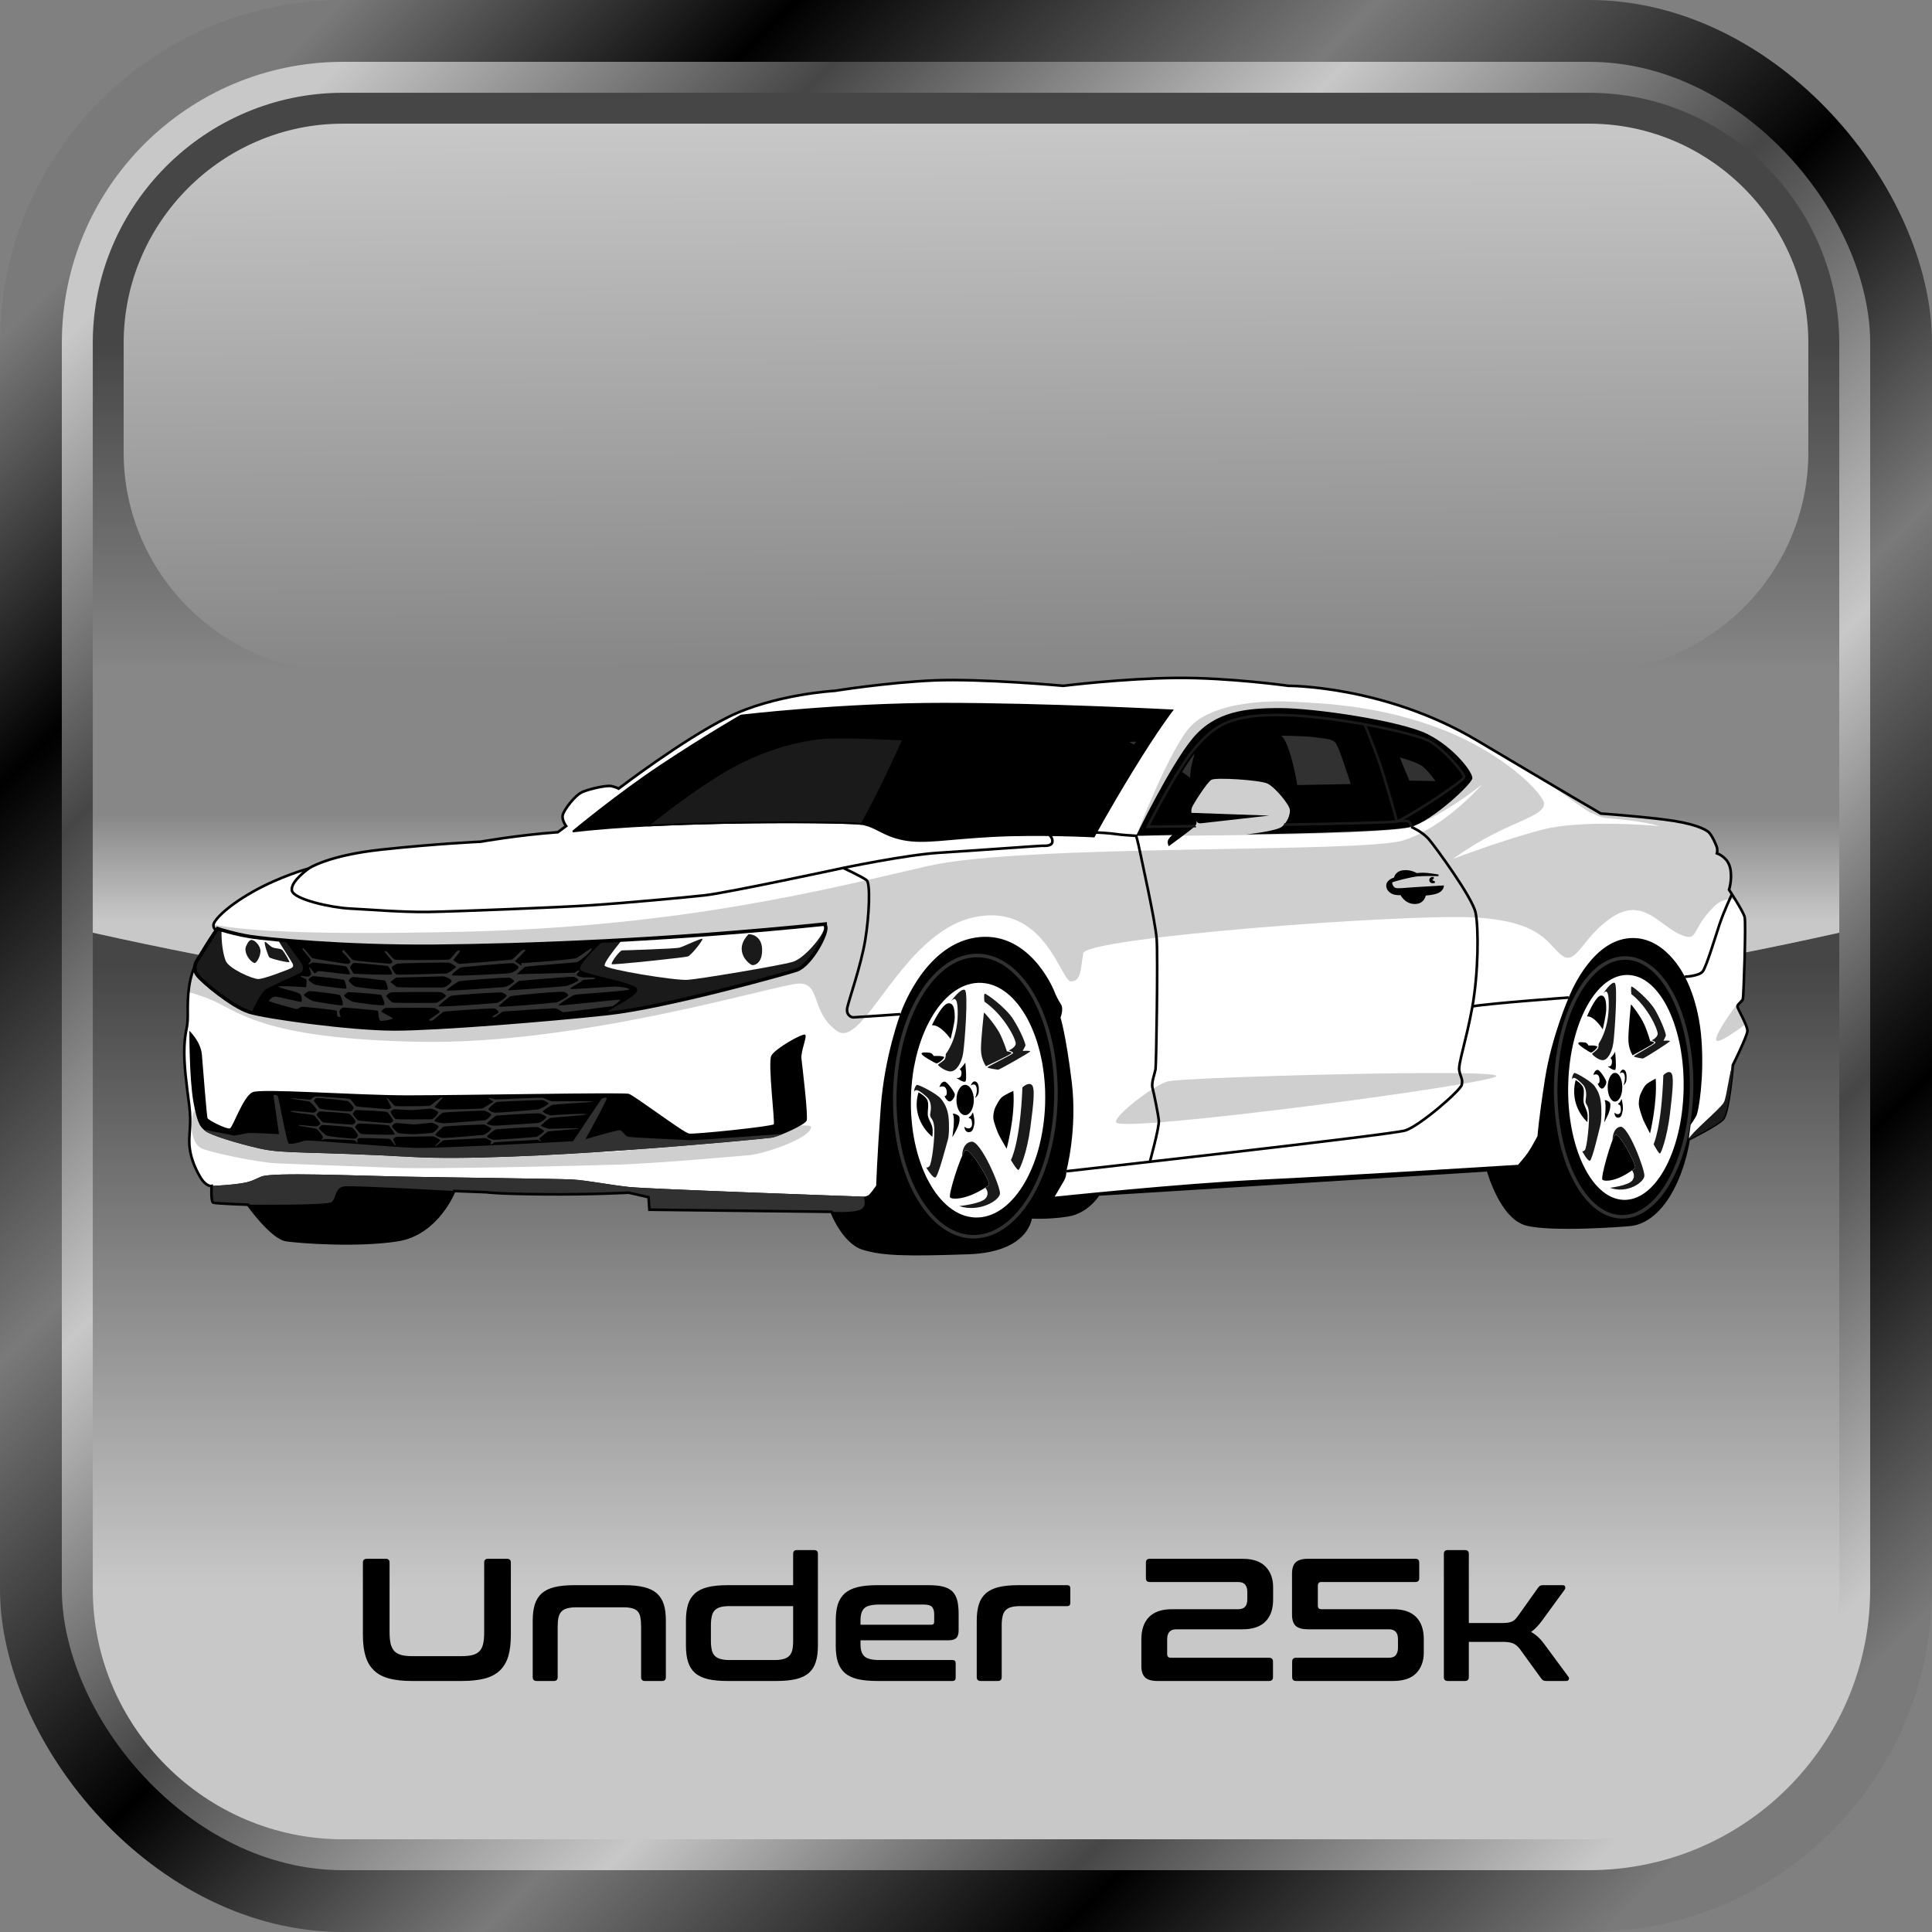 <?xml version="1.0" encoding="UTF-8"?>
<!DOCTYPE svg PUBLIC "-//W3C//DTD SVG 1.1//EN" "http://www.w3.org/Graphics/SVG/1.1/DTD/svg11.dtd">
<!-- Creator: CorelDRAW 2018 (64-Bit) -->
<svg xmlns="http://www.w3.org/2000/svg" xml:space="preserve" width="1937px" height="1937px" version="1.1" style="shape-rendering:geometricPrecision; text-rendering:geometricPrecision; image-rendering:optimizeQuality; fill-rule:evenodd; clip-rule:evenodd"
viewBox="0 0 293.4 293.4"
 xmlns:xlink="http://www.w3.org/1999/xlink">
 <rect x="0" y="0" width="293.4" height="293.4" fill="#808080" stroke="none"/>
 <defs>
  <style type="text/css">
   <![CDATA[
    .str3 {stroke:black;stroke-width:1.07;stroke-miterlimit:2.613}
    .str0 {stroke:black;stroke-width:0.4;stroke-miterlimit:2.613}
    .str2 {stroke:#1A1A1A;stroke-width:0.4;stroke-miterlimit:2.613}
    .str1 {stroke:black;stroke-width:0.27;stroke-miterlimit:2.613}
    .fil9 {fill:none}
    .fil7 {fill:black}
    .fil10 {fill:#1A1A1A}
    .fil8 {fill:#313131}
    .fil5 {fill:#CFCFCF}
    .fil6 {fill:white}
    .fil12 {fill:black;fill-rule:nonzero}
    .fil11 {fill:#313131;fill-rule:nonzero}
    .fil2 {fill:url(#id1)}
    .fil0 {fill:url(#id2)}
    .fil1 {fill:url(#id3)}
    .fil3 {fill:url(#id4)}
    .fil4 {fill:url(#id5)}
   ]]>
  </style>
     <clipPath id="id0">
      <path d="M84.71 126.38l1.26 -0.93c0,0 -0.71,-0.95 -0.5,-1.71 0.2,-0.75 1.85,-3.03 3.05,-3.5 1.2,-0.48 3.6,-1.01 4.33,-0.86 0.72,0.16 1.1,0.38 1.1,0.38 0,0 9.64,-7.39 16.65,-10.87 7.02,-3.47 16.18,-3.98 16.18,-3.98 0,0 7.84,-1.26 15.04,-1.58 7.2,-0.31 19.65,0.82 19.65,0.82 0,0 9.23,-1.13 17.19,-1.2 7.96,-0.06 17,1.2 17,1.2 0,0 14.59,-0.06 28.62,8.28 14.03,8.34 18.83,11.12 18.83,11.12 0,0 4.74,0.32 9.48,0.89 4.74,0.57 6.41,1.51 6.89,1.93 0.47,0.41 1.23,2.05 1.29,2.46 0.07,0.41 -0.03,0.76 -0.03,0.76 0,0 1.58,0.5 1.99,2.15 0.41,1.64 -0.15,3.38 -0.15,3.38 0,0 2.14,3.25 2.37,4.14 0.22,0.88 -0.15,12.08 -0.27,12.48 -0.13,0.39 -0.84,0.75 -0.82,1.12 0.01,0.36 1.58,2.92 1.51,3.74 -0.06,0.82 -2.21,5.15 -2.21,5.15 0,0 -0.6,7.27 -1.52,8.22 -0.91,0.94 -5.21,3.09 -5.21,3.09 0,0 -0.57,4.39 -2.84,8.25 -2.28,3.85 -4.8,4.55 -5.88,4.67 -1.07,0.13 -12.07,0.95 -15.92,-0.06 -3.86,-1.01 -5.82,-8.21 -5.82,-8.21l-59.17 3.69c0,0 -1.61,2.69 -4.68,3.16 -3.06,0.48 -5.59,0.29 -5.59,0.29 0,0 -0.29,5.12 -9.51,5.43 -9.23,0.32 -13.02,0.25 -15.99,-0.69 -2.97,-0.95 -4.74,-5.56 -4.74,-5.56l-27.67 -0.32 -0.13 -1.9 -3.03 -0.69c0,0 -5.5,0.32 -12.89,0.25 -7.4,-0.06 -8.66,-0.31 -8.66,-0.31l-4.93 -0.19c0,0 -2.53,6.5 -8.59,7.45 -6.07,0.95 -14.69,0.32 -16.91,0 -2.21,-0.31 -5.81,-5.37 -5.81,-5.37 0,0 -4.86,-0.16 -5.28,-0.31 -0.41,-0.16 -0.25,-2.53 -0.25,-2.53 0,0 -0.84,0.17 -1.77,-1.42 -0.93,-1.6 -1.5,-3.23 -1.61,-4.84 -0.11,-1.61 0.35,-3.08 -0.03,-6.05 -0.38,-2.97 -0.85,-6.25 -0.73,-8.88 0.13,-2.62 0.51,-2.68 0.51,-4.58 0,-1.89 -0.1,-4.8 0.98,-7.39 1.07,-2.59 3.32,-5.7 3.32,-5.7 0,0 -0.35,-0.13 -0.4,-0.73 -0.05,-0.6 1.74,-2.69 5.97,-5.09 4.24,-2.4 8.5,-3.54 8.5,-3.54 0,0 2.88,-1.99 11.09,-2.87 8.22,-0.89 15.04,-1.2 15.04,-1.2 0,0 5.69,-1.01 11.7,-1.44l0 0z"/>
     </clipPath>
  <linearGradient id="id1" gradientUnits="userSpaceOnUse" x1="14.09" y1="241.33" x2="14.09" y2="146.7">
   <stop offset="0" style="stop-opacity:1; stop-color:#C8C8C8"/>
   <stop offset="1" style="stop-opacity:1; stop-color:#464646"/>
  </linearGradient>
  <linearGradient id="id2" gradientUnits="userSpaceOnUse" x1="52.08" y1="0" x2="293.4" y2="244.45">
   <stop offset="0" style="stop-opacity:1; stop-color:#7A7A7A"/>
   <stop offset="0.141" style="stop-opacity:1; stop-color:black"/>
   <stop offset="0.322" style="stop-opacity:1; stop-color:#7A7A7A"/>
   <stop offset="0.502" style="stop-opacity:1; stop-color:black"/>
   <stop offset="0.651" style="stop-opacity:1; stop-color:#7A7A7A"/>
   <stop offset="0.831" style="stop-opacity:1; stop-color:black"/>
   <stop offset="1" style="stop-opacity:1; stop-color:#7A7A7A"/>
  </linearGradient>
  <linearGradient id="id3" gradientUnits="userSpaceOnUse" x1="9.39" y1="52.08" x2="241.33" y2="284.01">
   <stop offset="0" style="stop-opacity:1; stop-color:#C8C8C8"/>
   <stop offset="0.161" style="stop-opacity:1; stop-color:#464646"/>
   <stop offset="0.329" style="stop-opacity:1; stop-color:#C8C8C8"/>
   <stop offset="0.49" style="stop-opacity:1; stop-color:#464646"/>
   <stop offset="0.678" style="stop-opacity:1; stop-color:#C8C8C8"/>
   <stop offset="0.831" style="stop-opacity:1; stop-color:#464646"/>
   <stop offset="1" style="stop-opacity:1; stop-color:#C8C8C8"/>
  </linearGradient>
  <linearGradient id="id4" gradientUnits="userSpaceOnUse" x1="14.09" y1="139.93" x2="14.09" y2="52.08">
   <stop offset="0" style="stop-opacity:1; stop-color:#C8C8C8"/>
   <stop offset="0.184" style="stop-opacity:1; stop-color:#878787"/>
   <stop offset="0.431" style="stop-opacity:1; stop-color:#878787"/>
   <stop offset="1" style="stop-opacity:1; stop-color:#464646"/>
  </linearGradient>
  <linearGradient id="id5" gradientUnits="userSpaceOnUse" x1="52.42" y1="101.68" x2="52.08" y2="18.78">
   <stop offset="0" style="stop-opacity:1; stop-color:#878787"/>
   <stop offset="1" style="stop-opacity:1; stop-color:#C8C8C8"/>
  </linearGradient>
 </defs>
 <g id="Layer_x0020_1">
  <g id="_1104446992">
   <g>
    <rect class="fil0" width="293.4" height="293.4" rx="52.08" ry="52.08"/>
    <rect class="fil1" x="9.39" y="9.39" width="274.62" height="274.62" rx="42.69" ry="42.69"/>
    <path class="fil2" d="M52.08 279.32l189.25 0c20.89,0 37.99,-17.1 37.99,-37.99l0 -99.69c-42.69,9.53 -87.06,14.6 -132.62,14.6 -45.56,0 -89.93,-5.07 -132.61,-14.6l0 99.69c0,20.89 17.09,37.99 37.99,37.99z"/>
    <path class="fil3" d="M52.08 14.09l189.25 0c20.89,0 37.99,17.09 37.99,37.99l0 89.56c-42.69,9.53 -87.06,14.6 -132.62,14.6 -45.56,0 -89.93,-5.07 -132.61,-14.6l0 -89.56c0,-20.9 17.09,-37.99 37.99,-37.99z"/>
    <path class="fil4" d="M52.08 18.78c-18.31,0 -33.3,14.99 -33.3,33.3 0,21.12 0,-4.48 0,16.65 0,18.3 14.99,33.29 33.3,33.29l189.25 0c18.3,0 33.29,-14.99 33.29,-33.29 0,-21.13 0,4.47 0,-16.65 0,-18.31 -14.99,-33.3 -33.29,-33.3l-189.25 0z"/>
   </g>
   <g>
    <path class="fil5" d="M84.71 126.38l1.26 -0.93c0,0 -0.71,-0.95 -0.5,-1.71 0.2,-0.75 1.85,-3.03 3.05,-3.5 1.2,-0.48 3.6,-1.01 4.33,-0.86 0.72,0.16 1.1,0.38 1.1,0.38 0,0 9.64,-7.39 16.65,-10.87 7.02,-3.47 16.18,-3.98 16.18,-3.98 0,0 7.84,-1.26 15.04,-1.58 7.2,-0.31 19.65,0.82 19.65,0.82 0,0 9.23,-1.13 17.19,-1.2 7.96,-0.06 17,1.2 17,1.2 0,0 14.59,-0.06 28.62,8.28 14.03,8.34 18.83,11.12 18.83,11.12 0,0 4.74,0.32 9.48,0.89 4.74,0.57 6.41,1.51 6.89,1.93 0.47,0.41 1.23,2.05 1.29,2.46 0.07,0.41 -0.03,0.76 -0.03,0.76 0,0 1.58,0.5 1.99,2.15 0.41,1.64 -0.15,3.38 -0.15,3.38 0,0 2.14,3.25 2.37,4.14 0.22,0.88 -0.15,12.08 -0.27,12.48 -0.13,0.39 -0.84,0.75 -0.82,1.12 0.01,0.36 1.58,2.92 1.51,3.74 -0.06,0.82 -2.21,5.15 -2.21,5.15 0,0 -0.6,7.27 -1.52,8.22 -0.91,0.94 -5.21,3.09 -5.21,3.09 0,0 -0.57,4.39 -2.84,8.25 -2.28,3.85 -4.8,4.55 -5.88,4.67 -1.07,0.13 -12.07,0.95 -15.92,-0.06 -3.86,-1.01 -5.82,-8.21 -5.82,-8.21l-59.17 3.69c0,0 -1.61,2.69 -4.68,3.16 -3.06,0.48 -5.59,0.29 -5.59,0.29 0,0 -0.29,5.12 -9.51,5.43 -9.23,0.32 -13.02,0.25 -15.99,-0.69 -2.97,-0.95 -4.74,-5.56 -4.74,-5.56l-27.67 -0.32 -0.13 -1.9 -3.03 -0.69c0,0 -5.5,0.32 -12.89,0.25 -7.4,-0.06 -8.66,-0.31 -8.66,-0.31l-4.93 -0.19c0,0 -2.53,6.5 -8.59,7.45 -6.07,0.95 -14.69,0.32 -16.91,0 -2.21,-0.31 -5.81,-5.37 -5.81,-5.37 0,0 -4.86,-0.16 -5.28,-0.31 -0.41,-0.16 -0.25,-2.53 -0.25,-2.53 0,0 -0.84,0.17 -1.77,-1.42 -0.93,-1.6 -1.5,-3.23 -1.61,-4.84 -0.11,-1.61 0.35,-3.08 -0.03,-6.05 -0.38,-2.97 -0.85,-6.25 -0.73,-8.88 0.13,-2.62 0.51,-2.68 0.51,-4.58 0,-1.89 -0.1,-4.8 0.98,-7.39 1.07,-2.59 3.32,-5.7 3.32,-5.7 0,0 -0.35,-0.13 -0.4,-0.73 -0.05,-0.6 1.74,-2.69 5.97,-5.09 4.24,-2.4 8.5,-3.54 8.5,-3.54 0,0 2.88,-1.99 11.09,-2.87 8.22,-0.89 15.04,-1.2 15.04,-1.2 0,0 5.69,-1.01 11.7,-1.44l0 0z"/>
    <g style="clip-path:url(#id0)">
     <g>
      <path id="1" class="fil6" d="M84.71 126.38l1.26 -0.93c0,0 -0.71,-0.95 -0.5,-1.71 0.2,-0.75 1.85,-3.03 3.05,-3.5 1.2,-0.48 3.6,-1.01 4.33,-0.86 0.72,0.16 1.1,0.38 1.1,0.38 0,0 9.64,-7.39 16.65,-10.87 7.02,-3.47 16.18,-3.98 16.18,-3.98 0,0 7.84,-1.26 15.04,-1.58 7.2,-0.31 19.65,0.82 19.65,0.82 0,0 9.23,-1.13 17.19,-1.2 7.96,-0.06 17,1.2 17,1.2 0,0 14.59,-0.06 28.62,8.28 4.33,2.57 7.77,4.62 10.47,6.21 3.3,2.43 6.11,4.44 6.72,4.73 1.64,0.75 1.9,0.85 3.26,0.94 1.35,0.1 4.89,0.45 7.32,1.14 0,0 -11.56,-1.07 -17.69,0.51 -6.13,1.58 -13.71,4.48 -13.71,4.48 0,0 3.22,-2.4 7.2,-4.29 3.98,-1.9 6.57,-2.66 6.64,-4.05 0.06,-1.39 -5.82,-7.52 -15.29,-11.25 -9.48,-3.72 -18.14,-4.04 -23.13,-4.29 -4.99,-0.26 -12.07,0.44 -15.23,3.72 -3.16,3.29 -8.3,16.65 -8.3,16.65 0,0 36.28,0.04 41.12,-1.23 4.84,-1.26 11.41,-6.57 11.41,-6.57 0,0 -5.56,6.45 -11.88,8.47 -6.32,2.02 -57.37,0.5 -72.28,3.92 -14.92,3.41 -37.21,9.24 -70.78,9.98 -21.64,0.48 -32.39,-0.03 -37.71,-1.09 0.15,-0.72 1.96,-2.71 5.96,-4.98 4.24,-2.4 8.5,-3.54 8.5,-3.54 0,0 2.88,-1.99 11.09,-2.87 8.22,-0.89 15.04,-1.2 15.04,-1.2 0,0 5.69,-1.01 11.7,-1.44l0 0z"/>
      <path class="fil6" d="M263.54 136.64c0.6,0.97 1.29,2.14 1.41,2.62 0.19,0.78 -0.07,9.64 -0.22,11.94 -2.2,2.94 -4.21,5.83 -4.11,6.7 0.08,0.67 2.12,-0.62 4.47,-2.36 0.18,0.44 0.3,0.82 0.28,1.06 -0.06,0.82 -2.21,5.15 -2.21,5.15 0,0 -0.6,7.27 -1.52,8.22 -0.91,0.94 -5.21,3.09 -5.21,3.09 0,0 -0.57,4.39 -2.84,8.25 -2.28,3.85 -4.8,4.55 -5.88,4.67 -1.07,0.13 -12.07,0.95 -15.92,-0.06 -3.86,-1.01 -5.82,-8.21 -5.82,-8.21l-59.17 3.69c0,0 -1.61,2.69 -4.68,3.16 -3.06,0.48 -5.59,0.29 -5.59,0.29 0,0 -0.28,5.12 -9.51,5.43 -9.23,0.32 -13.02,0.25 -15.99,-0.69 -2.97,-0.95 -4.74,-5.56 -4.74,-5.56l-27.67 -0.32 -0.13 -1.9 -3.03 -0.69c0,0 -5.5,0.32 -12.89,0.25 -7.4,-0.06 -8.66,-0.31 -8.66,-0.31l-4.93 -0.19c0,0 -2.53,6.5 -8.59,7.45 -6.07,0.95 -14.69,0.32 -16.91,0 -2.21,-0.31 -5.81,-5.37 -5.81,-5.37 0,0 -4.86,-0.16 -5.27,-0.31 -0.42,-0.16 -0.26,-2.53 -0.26,-2.53 0,0 -0.84,0.17 -1.77,-1.42 -0.93,-1.6 -1.5,-3.23 -1.61,-4.84 -0.11,-1.61 0.35,-3.08 -0.03,-6.05 -0.38,-2.97 -0.85,-6.25 -0.73,-8.88 0.13,-2.62 0.51,-2.68 0.51,-4.58 0,-1.01 -0.03,-2.3 0.11,-3.68 0.97,0.26 1.88,0.56 2.69,0.86 4.8,1.77 7.45,6.19 32.22,6.69 24.77,0.51 54.34,-8.72 57.76,-8.84 3.41,-0.13 1.77,4.3 5.81,7.2 4.04,2.91 9.79,-14.85 20.73,-17.25 10.93,-2.4 13.27,9.86 14.85,9.73 1.58,-0.12 1.39,-1.89 1.83,-4.29 0.44,-2.41 49.54,-6.07 59.69,-5.42 10.16,0.65 10.8,4.12 13.01,5.76 2.21,1.65 3.09,-2.9 7.71,-5.87 4.61,-2.97 7.14,1.32 10.17,2.65 3.03,1.33 1.52,-0.69 5.37,-4.36 0.9,-0.85 1.98,-1.08 3.08,-0.89l0 0.01zm-149.46 38.76c3.1,-0.5 9.04,-2.71 9.1,-4.23 0.01,-0.24 -0.58,-0.3 -1.62,-0.24 -1.29,0.76 -3.55,1.7 -4.36,1.84 -0.54,0.08 -9.21,0.94 -19.87,1.72 -2.89,0.35 -5.48,0.56 -7.4,0.51l0 0c-10.1,0.64 -20.7,1.08 -27.33,0.7 -15.67,-0.88 -19.4,-0.44 -23.06,-1.26 -3.67,-0.82 -7.62,-2.09 -8.31,-2.65 -0.59,-0.49 -1.07,-0.74 -1.58,-3.05 -0.47,-0.54 -1.31,4.52 0.96,5.65 1.14,0.57 8.41,2.15 11.44,2.28 3.03,0.12 12.64,0.5 18.32,0.69 5.69,0.19 27.74,-0.31 33.68,-0.5 5.94,-0.19 20.03,-1.46 20.03,-1.46l0 0zm55.42 -4.93c-0.5,-0.88 5.62,-5.62 7.84,-6.25 2.21,-0.63 49.92,-1.96 49.92,-0.82 0,1.14 -56.56,8.65 -57.76,7.07l0 0z"/>
      <path class="fil7" d="M256.43 173.06c0,0 -0.57,4.39 -2.84,8.25 -2.28,3.85 -4.8,4.55 -5.88,4.68 -1.07,0.12 -12.07,0.94 -15.92,-0.07 -3.86,-1.01 -5.82,-8.21 -5.82,-8.21l-59.17 3.69c0,0 -1.61,2.69 -4.68,3.16 -3.06,0.48 -5.59,0.29 -5.59,0.29 0,0 -0.28,5.12 -9.51,5.43 -9.23,0.32 -13.02,0.25 -15.99,-0.69 -2.97,-0.95 -4.74,-5.56 -4.74,-5.56l-27.67 -0.32 -0.13 -1.9 -3.03 -0.69c0,0 -5.5,0.32 -12.89,0.25 -7.4,-0.06 -8.66,-0.31 -8.66,-0.31l-4.93 -0.19c0,0 -2.53,6.51 -8.59,7.45 -6.07,0.95 -14.69,0.32 -16.91,0 -2.21,-0.31 -5.81,-5.37 -5.81,-5.37 0,0 -4.86,-0.16 -5.28,-0.31 -0.41,-0.16 -0.25,-2.53 -0.25,-2.53 -0.01,0 -0.01,0 -0.02,0 0.01,0 0.02,0 0.02,0 6.05,-0.34 5.83,-0.73 7.54,-1.43 1.71,-0.69 14.47,-0.13 21.17,0 6.7,0.13 23.76,0.32 26.03,0.44 2.28,0.13 5.69,0.82 8.66,1.14 2.97,0.32 35.61,1.47 35.61,1.47 0,0 0.44,-0.03 0.72,-0.21 0.29,-0.17 1.19,-1.47 1.19,-1.47 0,0 0.12,-4.1 0.69,-11.88 0.57,-7.77 2.97,-14.15 2.97,-14.15 0,0 3.41,-10.36 11.38,-11.63 7.96,-1.26 11.72,7.43 11.97,8.06 0.25,0.63 0.57,1.33 1.04,2.05 0.48,0.73 -0.06,2.03 -0.06,2.03 0,0 0.82,2.52 1.71,9.79 0.88,7.27 -0.83,13.55 -0.83,13.55 0,0 0.07,0.7 -0.34,1.43 -0.41,0.72 -1.43,2.43 -1.43,2.43 0,0 19.15,-2.02 31.35,-2.59 12.19,-0.57 39.02,-2.25 39.02,-2.25 0,0 1.01,-1.13 1.51,-1.86 0.51,-0.73 1.45,-2.5 1.45,-2.5 0,0 0.13,-2.27 1.14,-8.72 1.01,-6.44 3.6,-12.32 3.6,-12.32 0,0 3.04,-8.15 8.79,-8.97 5.75,-0.82 8.84,5.81 8.84,5.81 0,0 2.09,3.54 2.53,9.54 0.44,6.01 -0.47,10.81 -0.7,11.38 -0.22,0.57 -0.94,1.55 -0.94,1.55l-0.32 2.26 0 0z"/>
      <path class="fil8" d="M126.29 184.03l-27.67 -0.32 -0.13 -1.9 -3.03 -0.69c0,0 -5.5,0.32 -12.89,0.25 -7.4,-0.06 -8.66,-0.31 -8.66,-0.31l-4.93 -0.19c0,0 -15.03,-0.84 -16.61,-0.71 -1.58,0.13 -1.27,1.89 -2.03,2.4 -0.75,0.51 -12.67,0.39 -12.67,0.39 0,0 -4.86,-0.16 -5.27,-0.31 -0.42,-0.16 -0.26,-2.53 -0.26,-2.53 6.05,-0.34 5.83,-0.73 7.54,-1.43 1.71,-0.69 14.47,-0.13 21.17,0 6.7,0.13 23.76,0.32 26.03,0.44 2.28,0.13 5.69,0.82 8.66,1.14 2.97,0.32 35.61,1.47 35.61,1.47 0,0 0.58,1.3 -0.34,1.9 -0.91,0.6 -4.52,0.4 -4.52,0.4l0 0z"/>
     </g>
    </g>
    <path class="fil9 str0" d="M84.71 126.38l1.26 -0.93c0,0 -0.71,-0.95 -0.5,-1.71 0.2,-0.75 1.85,-3.03 3.05,-3.5 1.2,-0.48 3.6,-1.01 4.33,-0.86 0.72,0.16 1.1,0.38 1.1,0.38 0,0 9.64,-7.39 16.65,-10.87 7.02,-3.47 16.18,-3.98 16.18,-3.98 0,0 7.84,-1.26 15.04,-1.58 7.2,-0.31 19.65,0.82 19.65,0.82 0,0 9.23,-1.13 17.19,-1.2 7.96,-0.06 17,1.2 17,1.2 0,0 14.59,-0.06 28.62,8.28 14.03,8.34 18.83,11.12 18.83,11.12 0,0 4.74,0.32 9.48,0.89 4.74,0.57 6.41,1.51 6.89,1.93 0.47,0.41 1.23,2.05 1.29,2.46 0.07,0.41 -0.03,0.76 -0.03,0.76 0,0 1.58,0.5 1.99,2.15 0.41,1.64 -0.15,3.38 -0.15,3.38 0,0 2.14,3.25 2.37,4.14 0.22,0.88 -0.15,12.08 -0.27,12.48 -0.13,0.39 -0.84,0.75 -0.82,1.12 0.01,0.36 1.58,2.92 1.51,3.74 -0.06,0.82 -2.21,5.15 -2.21,5.15 0,0 -0.6,7.27 -1.52,8.22 -0.91,0.94 -5.21,3.09 -5.21,3.09 0,0 -0.57,4.39 -2.84,8.25 -2.28,3.85 -4.8,4.55 -5.88,4.67 -1.07,0.13 -12.07,0.95 -15.92,-0.06 -3.86,-1.01 -5.82,-8.21 -5.82,-8.21l-59.17 3.69c0,0 -1.61,2.69 -4.68,3.16 -3.06,0.48 -5.59,0.29 -5.59,0.29 0,0 -0.29,5.12 -9.51,5.43 -9.23,0.32 -13.02,0.25 -15.99,-0.69 -2.97,-0.95 -4.74,-5.56 -4.74,-5.56l-27.67 -0.32 -0.13 -1.9 -3.03 -0.69c0,0 -5.5,0.32 -12.89,0.25 -7.4,-0.06 -8.66,-0.31 -8.66,-0.31l-4.93 -0.19c0,0 -2.53,6.5 -8.59,7.45 -6.07,0.95 -14.69,0.32 -16.91,0 -2.21,-0.31 -5.81,-5.37 -5.81,-5.37 0,0 -4.86,-0.16 -5.28,-0.31 -0.41,-0.16 -0.25,-2.53 -0.25,-2.53 0,0 -0.84,0.17 -1.77,-1.42 -0.93,-1.6 -1.5,-3.23 -1.61,-4.84 -0.11,-1.61 0.35,-3.08 -0.03,-6.05 -0.38,-2.97 -0.85,-6.25 -0.73,-8.88 0.13,-2.62 0.51,-2.68 0.51,-4.58 0,-1.89 -0.1,-4.8 0.98,-7.39 1.07,-2.59 3.32,-5.7 3.32,-5.7 0,0 -0.35,-0.13 -0.4,-0.73 -0.05,-0.6 1.74,-2.69 5.97,-5.09 4.24,-2.4 8.5,-3.54 8.5,-3.54 0,0 2.88,-1.99 11.09,-2.87 8.22,-0.89 15.04,-1.2 15.04,-1.2 0,0 5.69,-1.01 11.7,-1.44l0 0z"/>
    <path class="fil10" d="M263.16 161.75c0,0 -0.6,7.27 -1.52,8.22 -0.91,0.94 -5.21,3.09 -5.21,3.09 0.15,-0.87 4.94,-4.74 5.38,-5.69 0.45,-0.94 0.89,-5.11 1.35,-5.62z"/>
    <path class="fil7 str1" d="M87.01 126.27c0,0 6.69,-5.59 13.46,-10.08 6.76,-4.48 12.06,-7.52 12.06,-7.52 0,0 15.17,-1.8 30.65,-1.8 15.48,0 34.82,1.01 34.82,1.01 0,0 -2.21,2.85 -6,9.04 -3.79,6.19 -5.88,10.11 -5.88,10.11 0,0 -8.34,-0.44 -15.42,-0.06 -7.08,0.38 -10.36,1.13 -13.52,0.5 -3.16,-0.63 -4.04,-1.96 -6.32,-2.34 -2.27,-0.38 -30.08,-0.56 -43.85,1.14l0 0z"/>
    <path class="fil10 str1" d="M130.86 125.13c-1.74,-0.29 -18.53,-0.47 -32.46,0.24 2.11,-1.69 7.33,-5.75 11.99,-8.45 6,-3.48 11.88,-4.68 15.1,-4.87 3.22,-0.19 11.69,0.26 11.69,0.26 0,0 -3.45,7.67 -6.32,12.82l0 0z"/>
    <path class="fil8 str1" d="M171.16 112.58c0.55,-0.07 1.13,-0.11 1.6,-0.06 -0.15,0.29 -0.31,0.51 -0.52,0.73 0,0 -0.7,-0.35 -1.08,-0.67z"/>
    <path class="fil7" d="M172.54 126.93c0,0 5.15,-10.68 8.57,-14.79 3.41,-4.11 8.02,-4.61 13.27,-4.61 5.24,0 18.35,1.93 22.4,3.95 4.04,2.02 6.88,5.81 6.82,6.7 -0.06,0.88 -6.13,6.5 -9.29,7.39 -3.16,0.88 -25.02,1.14 -25.02,1.14 0,0 4.58,-0.48 5.4,-1.17 0.82,-0.7 1.23,-1.77 1.2,-2.53 -0.03,-0.76 -2.3,-3.54 -3.47,-4.04 -1.17,-0.51 -7.81,-0.95 -8.47,-0.54 -0.66,0.41 -2.73,3.66 -2.92,4.17 -0.19,0.5 -0.08,0.84 -0.08,0.84l11.8 0.42c0,0 -9.8,1.11 -10.36,1.17 -0.57,0.07 -0.73,-0.38 -0.73,-0.38 0,0 0.16,0.41 -0.16,0.79 -0.31,0.38 -4.01,3.07 -4.01,3.07 0,0 -0.32,-0.57 -0.06,-1.01 0.25,-0.45 0.63,-0.7 0.63,-0.7l-5.52 0.13 0 0z"/>
    <path class="fil9 str2" d="M181.5 125.44l-0.01 0.02c-4.24,0.06 -7.18,0.09 -7.18,0.09 0,0 4.3,-8.65 7.27,-12.07 2.97,-3.41 5.4,-5.02 13.18,-4.89 7.77,0.12 20.06,2.71 22.3,3.95 2.25,1.23 5.31,4.89 5.31,5.46 0,0.57 -8.85,6.35 -10.24,6.73 -0.63,0.18 -8.65,0.36 -17.13,0.51"/>
    <path class="fil8 str1" d="M181.77 113.8c0,0 -0.43,1.33 -0.68,2.45 -0.25,1.12 -0.22,2.13 -0.22,2.13l-1.53 -1.12c0,0 1.47,-2.43 2.43,-3.46l0 0z"/>
    <path class="fil8 str1" d="M194.06 111.59c0,0 4.01,0 5.72,0.25 1.71,0.25 2.56,0.22 3.13,0.85 0.57,0.64 2.4,6.51 2.4,6.51l-8.41 0.16c0,0 -1.2,-7.55 -2.84,-7.77l0 0z"/>
    <path class="fil8 str1" d="M212.35 114.84l1.58 3.83 4.33 0.09c0,0 -1.32,-1.96 -2.34,-2.62 -1.01,-0.67 -3.57,-1.3 -3.57,-1.3l0 0z"/>
    <path class="fil9 str0" d="M214.31 125.57c0,0 1.68,0.74 2.63,1.82 0.94,1.07 6.63,8.84 7.14,11.18 0.5,2.34 0.44,9.29 -0.51,14.47 -0.95,5.18 -2.15,8.53 -1.96,9.54 0.19,1.01 0.57,1.27 0.38,2.15 -0.19,0.89 -6.44,6.29 -8.59,6.95 -2.15,0.66 -51.47,6.19 -51.47,6.19"/>
    <path class="fil9 str2" d="M207.24 110.01c0,0 1.86,4.36 2.93,7.9 1.08,3.54 1.96,6.82 1.96,6.82 0,0 1.49,-0.22 1.84,0.07 0.34,0.28 0.34,0.77 0.34,0.77"/>
    <path class="fil9 str0" d="M166.45 126.42c0,0 2.15,0.1 2.96,0.24 0.8,0.14 3.13,0.27 3.13,0.27 0,0 0.31,1.07 0.5,2.05 0.19,0.98 2.44,11 2.62,13.65 0.19,2.66 -0.06,19.08 -0.18,19.78 -0.13,0.7 -0.67,2.02 -0.45,2.84 0.22,0.83 0.86,3.95 0.95,4.93 0.1,0.98 -1.36,6.26 -1.36,6.26"/>
    <path class="fil9 str0" d="M159.39 126.83c0,0 0.57,0.5 0.41,1.1 -0.16,0.6 -1.17,0.51 -1.55,0.51 -0.38,0 -10.68,0.76 -15.73,1.07 -5.06,0.32 -14.66,2.34 -14.66,2.34 0,0 -17.38,3.73 -20.79,4.11 -3.42,0.38 -12.51,1.2 -17.19,1.51 -4.68,0.32 -20.6,0.95 -24.77,1.02 -4.17,0.06 -9.16,-0.38 -11.94,-0.51 -2.78,-0.13 -8.66,-1.39 -8.85,-2.78 -0.19,-1.39 2.56,-3.3 2.56,-3.3"/>
    <path class="fil9 str0" d="M136.72 154.02c0,0 -6.81,0.48 -7.13,0.48 -0.31,0 -1.16,-0.34 -0.91,-1.51 0.25,-1.17 2.08,-6.38 2.72,-10.24 0.63,-3.85 0.79,-8.59 0.22,-9.07 -0.57,-0.47 -3.56,-1.87 -3.56,-1.87"/>
    <path class="fil6" d="M131.59 166.48c0.15,0.28 1.23,-0.13 1.58,-1.39 0.34,-1.27 0.5,-3.32 1.01,-5.15 0.5,-1.83 1.54,-4.9 1.54,-4.9 0,0 -1.5,0.16 -1.7,0.62 -0.21,0.46 -2.37,8.2 -2.43,10.82z"/>
    <path class="fil7 str3" d="M125.05 140.63c0.63,0.57 -2.06,5.75 -4.21,6.45 -2.15,0.69 -19.87,5.62 -28.59,6.57 -8.72,0.95 -25.78,2.34 -32.35,2.34 -6.57,0 -19.43,-1.77 -21.96,-2.56 -2.53,-0.79 -7.09,-4.58 -7.77,-5.53 -0.68,-0.95 -0.08,-1.83 0.11,-2.1 0.19,-0.27 2.86,-4.46 2.86,-4.46 0,0 2.35,0.76 4.69,1.14 2.34,0.38 14.28,1.61 28.18,1.49 13.9,-0.13 35.01,-0.89 59.04,-3.34l0 0z"/>
    <path class="fil10" d="M38.33 153.54c-0.15,-0.04 -0.28,-0.08 -0.39,-0.11 -2.53,-0.79 -7.09,-4.58 -7.77,-5.53 -0.68,-0.95 -0.08,-1.83 0.11,-2.1 0.19,-0.27 2.86,-4.46 2.86,-4.46 0,0 2.35,0.76 4.69,1.14 0.81,0.13 2.8,0.37 5.63,0.62 0,0 2.3,3.03 2.46,3.44 0.16,0.41 0.25,1 -0.61,1.36 -0.87,0.37 -3.87,1.77 -4.79,2.25 -0.92,0.47 -2.19,3.38 -2.19,3.39l0 0z"/>
    <path class="fil6" d="M33.64 141.5c0.82,0.24 2.51,0.71 4.19,0.98 0.7,0.12 2.28,0.31 4.53,0.52 0,0 1.93,3.05 2.05,3.29 0.13,0.25 0.18,0.51 -0.12,0.7 -0.29,0.18 -4.19,1.69 -5.07,1.69 -0.89,0 -4.47,-1.58 -4.95,-2.78 -0.36,-0.91 -0.66,-2.65 -0.63,-4.4z"/>
    <path class="fil10" d="M125.05 140.63c0.63,0.57 -2.06,5.75 -4.21,6.45 -2.15,0.69 -19.87,5.62 -28.59,6.57 0.86,-0.79 4.73,-2.4 4.51,-3.44 -0.22,-1.04 -8.31,-2.21 -8.66,-2.97 -0.35,-0.76 3.16,-4.04 3.16,-4.04l0 -0.01c10.13,-0.51 21.58,-1.31 33.79,-2.56l0 0z"/>
    <path class="fil6" d="M125.05 140.63c0.08,0.08 0.11,0.25 0.08,0.47 -0.32,1.26 -3.03,4.46 -4.74,4.97 -2.02,0.6 -14.63,2.68 -15.96,2.73 -2.02,0.13 -12.33,-1.58 -12.6,-2.15 -0.17,-0.35 1.28,-2.24 2.39,-3.61 9.38,-0.51 19.8,-1.28 30.83,-2.41l0 0z"/>
    <path class="fil7" d="M28.76 156.54c0,0 1.74,1.64 1.9,3.63 0.16,1.99 0.74,9.31 0.85,9.63 0.11,0.31 2.95,1.75 3.41,1.56 0.46,-0.19 2.02,-4.9 3.45,-5.5 1.42,-0.6 15.64,0.48 23.6,0.48 7.96,0 32.67,-0.48 33.52,-0.23 0.85,0.26 8.31,5.91 9.16,6.04 0.86,0.13 12.67,-1.09 12.86,-1.42 0.19,-0.33 -0.92,-9.32 -0.38,-10.4 0.54,-1.07 4.77,-3.46 5.14,-3.2 0.36,0.25 -0.68,2.49 -0.56,3.63 0.13,1.14 1.05,8.75 0.79,9.41 -0.25,0.67 -4.17,2.41 -5.3,2.6 -1.14,0.19 -38.93,3.82 -54.6,2.93 -15.67,-0.88 -19.4,-0.44 -23.06,-1.26 -3.67,-0.82 -7.62,-2.09 -8.31,-2.65 -0.7,-0.57 -1.23,-0.83 -1.87,-4.52 -0.63,-3.7 -0.6,-10.73 -0.6,-10.73l0 0z"/>
    <path class="fil8" d="M118.92 172.2c-0.72,0.29 -1.36,0.51 -1.72,0.57 -1.14,0.19 -38.93,3.82 -54.6,2.93 -15.67,-0.88 -19.4,-0.44 -23.06,-1.26 -3.67,-0.82 -7.62,-2.09 -8.31,-2.65 -0.11,-0.09 -0.21,-0.17 -0.31,-0.25l4.69 0.92c0,0 1.36,-0.28 2.02,-0.38 0.67,-0.09 4.74,0.16 4.74,0.16l-0.85 -5.94c0,0 0.47,-0.13 0.66,0.16 0.19,0.28 1.33,7.11 1.71,7.23 0.38,0.13 1.96,-0.31 2.43,-0.47 0.48,-0.16 12.96,0.98 16.5,1.1 3.53,0.13 24.2,-1.01 24.2,-1.01l4.33 -6.44c0,0 0.69,-0.35 0.79,-0.1 0.09,0.26 -3.23,6.23 -3.23,6.23 0,0 4.84,-1.42 5.22,-1.36 0.38,0.06 0.82,0.85 1.2,0.98 0.38,0.13 8.91,0.5 9.54,0.54 0.46,0.02 9.36,-0.62 14.05,-0.96l0 0z"/>
    <path class="fil7 str1" d="M218.32 132.92c0,0 -0.82,-0.14 -1.59,-0.22 -0.77,-0.08 -1.61,0.03 -1.61,0.03 0,0 -0.9,-0.59 -2.06,-0.43 -1.15,0.16 -1.24,1.08 -1.24,1.08 0,0 -1.06,0.25 -1.16,1.01 -0.09,0.76 0.64,1.23 1.09,1.34 0.46,0.11 1.03,0.08 1.03,0.08 0,0 0.6,1.31 2.04,1.34 1.44,0.03 1.59,-1.28 1.59,-1.28 0,0 1.2,-0.05 1.93,-0.36 0.73,-0.32 0.79,-0.9 0.79,-0.9 0,0 -2.13,0.12 -3.94,0.23 -1.8,0.11 -2.95,0.28 -3.36,0.11 -0.41,-0.18 -0.7,-0.93 -0.44,-1.08 0.25,-0.14 2.84,-0.82 3.84,-0.91 0.99,-0.1 3.09,-0.04 3.09,-0.04l0 0zm-0.61 0.43c-0.67,-0.25 -0.76,0.91 0.16,0.59 -0.62,-0.07 -0.56,-0.54 -0.16,-0.59z"/>
    <path class="fil8" d="M89.86 144.02c-0.17,-0.07 -1.75,1.2 -2.35,1.47 -0.6,0.26 -8.39,0.79 -8.39,0.79 0,0 0.14,0.25 0.09,0.33 -0.06,0.08 -1,-0.65 -1,-0.65 0,0 1.65,-1.59 1.57,-1.7 -0.08,-0.11 -0.39,0.02 -0.52,0.08 -0.12,0.06 -1.36,1.36 -1.59,1.41 -0.24,0.04 -7.67,0.63 -7.87,0.63 -0.21,0 -0.94,-0.52 -0.94,-0.62 0,-0.09 1.13,-1.24 0.97,-1.38 -0.16,-0.14 -0.43,0.06 -0.55,0.19 -0.13,0.13 -0.86,1.12 -1.14,1.17 -0.28,0.05 -7.87,0.09 -8.18,0 -0.32,-0.1 -1.14,-1.3 -1.36,-1.3 -0.22,0 -0.19,0.14 -0.06,0.29 0.12,0.14 1.05,1.21 1.05,1.32 0,0.11 -0.22,0.37 -0.52,0.3 -0.3,-0.06 -5.1,-0.36 -5.48,-0.58 -0.38,-0.22 -1.28,-1.49 -1.42,-1.49 -0.14,0 -0.27,0.23 -0.11,0.37 0.16,0.14 1.22,1.2 1.14,1.44 -0.08,0.23 -0.22,0.3 -0.52,0.28 -0.3,-0.02 -5.03,-0.76 -5.26,-0.88 -0.24,-0.13 -1.16,-1.43 -1.32,-1.47 -0.15,-0.05 -0.22,0.01 -0.17,0.14 0.05,0.12 1.31,1.51 1.28,1.7 -0.03,0.19 -0.43,0.48 -0.36,0.57 0.06,0.1 0.44,-0.2 0.63,-0.25 0.19,-0.05 4.85,0.49 5.04,0.58 0.19,0.1 0.79,1.13 0.57,1.21 -0.22,0.07 -4.62,-0.56 -4.79,-0.49 -0.17,0.06 -0.46,0.44 -0.6,0.26 -0.14,-0.17 -0.63,-0.86 -0.74,-0.85 -0.11,0.02 0.39,0.93 0.25,1.12 -0.14,0.19 -0.28,0.33 -0.6,0.3 -0.32,-0.03 -0.95,-0.16 -0.95,-0.03 0,0.13 0.85,0.32 0.87,0.49 0.02,0.17 0.06,1.19 -0.13,1.17 -0.19,-0.02 -3.91,-0.3 -4.1,-0.11 -0.19,0.19 3.03,0.79 3.28,1.14 0.26,0.34 0.35,1.1 0.16,1.17 -0.19,0.06 -3.59,-0.83 -3.98,-0.79 -0.4,0.03 -0.88,0.49 -0.93,0.64 -0.05,0.16 3.93,1.2 4.17,1.24 0.24,0.03 0.69,-0.38 0.96,-0.35 0.27,0.03 5.01,0.46 5.14,0.63 0.12,0.17 0.03,0.73 0.19,0.84 0.15,0.11 0.53,0.17 0.44,0.01 -0.1,-0.15 -0.24,-0.66 -0.14,-0.85 0.09,-0.19 0.28,-0.5 0.61,-0.5 0.33,0 5.06,0.42 5.17,0.48 0.11,0.07 0.09,0.65 0.12,0.79 0.04,0.15 0.12,0.76 0.34,0.76 0.22,0 1.77,-0.17 1.77,-0.38 0,-0.2 -1.71,-0.9 -1.69,-1.05 0.01,-0.16 0.52,-0.54 0.66,-0.54 0.14,0 7.22,-0.1 7.47,0.03 0.25,0.13 0.74,0.38 0.73,0.57 -0.02,0.19 -1.66,1.14 -1.64,1.26 0.01,0.13 0.56,0.08 0.66,-0.01 0.09,-0.1 1.42,-1.22 1.59,-1.28 0.18,-0.07 7.56,-0.59 7.78,-0.48 0.22,0.11 0.57,0.43 0.57,0.57 0,0.14 -0.95,0.55 -0.97,0.7 -0.01,0.14 0.38,0.01 0.49,-0.03 0.11,-0.05 1,-0.78 1.2,-0.79 0.21,-0.02 7.49,-0.51 7.87,-0.48 0.38,0.03 0.99,0.54 1.17,0.59 0.17,0.04 7.55,-0.92 7.55,-0.92 0,0 1.23,-0.84 1.15,-0.96 -0.08,-0.13 -9.37,0.98 -9.37,0.83 0,-0.14 1.93,-1.42 2.42,-1.58 0.49,-0.15 8.55,-0.6 8.36,-0.85 -0.19,-0.25 -1.55,-0.41 -2.18,-0.41 -0.63,0 -6.48,0.44 -6.79,0.35 -0.32,-0.1 1.81,-1.11 1.83,-1.3 0.01,-0.19 2.08,-0.08 1.93,-0.3 -0.16,-0.22 -1.58,-0.09 -1.9,-0.16 -0.32,-0.06 -0.96,-0.17 -0.9,-0.44 0.06,-0.27 0.47,-0.39 0.38,-0.58 -0.1,-0.19 -0.6,0.33 -0.84,0.33 -0.24,0 -8.67,0.22 -8.67,0.22 0,0 1.06,-0.98 1.26,-1.11 0.21,-0.12 7.77,-0.66 8,-0.75 0.22,-0.1 2.37,-1.74 2.14,-2.08l0 0.01zm-12.36 7.28c0.34,-0.13 7.8,-0.82 8.18,-0.66 0.38,0.15 0.65,0.38 0.6,0.55 -0.05,0.17 -1.39,0.98 -1.85,1.04 -0.46,0.07 -8.62,0.81 -8.69,0.62 -0.06,-0.19 1.76,-1.55 1.76,-1.55zm-25.25 -2.48c0.11,0.08 0.47,1.25 0.33,1.32 -0.13,0.07 -4.46,-0.49 -4.73,-0.6 -0.26,-0.11 -1.02,-0.6 -0.99,-0.76 0.03,-0.16 0.39,-0.47 0.63,-0.52 0.24,-0.05 4.46,0.43 4.76,0.56l0 0zm-6.1 2.27c0.05,-0.15 0.65,-0.51 0.74,-0.57 0.09,-0.07 4.55,0.44 4.74,0.61 0.19,0.18 0.6,1.46 0.35,1.54 -0.26,0.08 -4.32,-0.59 -4.47,-0.65 -0.16,-0.06 -1.39,-0.71 -1.36,-0.93l0 0zm6.09 0.08c0,0 0.46,-0.47 0.66,-0.5 0.21,-0.03 4.93,0.3 5.02,0.46 0.1,0.15 0.64,1.35 0.38,1.51 -0.25,0.16 -4.48,-0.41 -4.78,-0.53 -0.3,-0.13 -1.31,-0.73 -1.28,-0.94l0 0zm6.21 -2.27c0.2,0.19 0.55,1.18 0.39,1.37 -0.16,0.19 -4.58,-0.3 -4.94,-0.47 -0.37,-0.17 -0.92,-0.73 -0.94,-0.85 -0.01,-0.13 0.33,-0.51 0.57,-0.57 0.24,-0.07 4.92,0.52 4.92,0.52l0 0zm-4.74 -1.03c0,0 -0.51,-0.73 -0.53,-0.95 -0.01,-0.22 0.38,-0.61 0.53,-0.68 0.14,-0.06 5.08,0.42 5.19,0.46 0.11,0.05 0.84,1.16 0.59,1.28 -0.26,0.13 -5.58,-0.08 -5.78,-0.11zm5.82 -1.06c0,0 0.45,-0.31 0.7,-0.44 0.25,-0.13 7.5,-0.22 7.84,-0.19 0.33,0.03 1.13,0.51 1.16,0.65 0.04,0.14 -1.18,1.03 -1.48,1.01 -0.3,-0.02 -7.36,0.28 -7.58,0.14 -0.22,-0.14 -0.78,-0.93 -0.64,-1.17l0 0zm7.81 1.46c0.28,0.03 1.17,0.38 1.23,0.69 0.06,0.32 -0.92,1.01 -1.36,1.01 -0.44,0 -6.79,0.03 -6.98,-0.09 -0.19,-0.13 -0.95,-0.76 -0.95,-0.76l0.89 -0.66 7.17 -0.19 0 0zm-8.69 2.93c0,0 0.52,-0.52 0.92,-0.52 0.39,0 7.23,-0.09 7.48,0.02 0.26,0.11 0.6,0.36 0.67,0.52 0.06,0.16 -1.19,1.04 -1.49,1.07 -0.3,0.04 -6.29,0.04 -6.57,-0.04 -0.28,-0.08 -1.01,-0.87 -1.01,-1.05l0 0zm11.45 -4.31c0,0 7.57,-0.72 7.84,-0.61 0.27,0.11 0.79,0.39 0.82,0.6 0.03,0.2 -0.73,0.82 -1.37,0.91 -0.65,0.1 -8.68,0.51 -8.77,0.32 -0.1,-0.19 1.25,-1.23 1.48,-1.22l0 0zm-0.5 2.17c0.09,-0.16 7.5,-0.65 7.74,-0.59 0.24,0.07 0.68,0.33 0.73,0.52 0.04,0.19 -1.13,0.92 -1.55,0.92 -0.43,0 -8.66,0.69 -8.69,0.49 -0.03,-0.21 1.77,-1.34 1.77,-1.34zm-1.19 2.19c0.19,-0.12 7.57,-0.63 7.85,-0.52 0.29,0.11 0.65,0.32 0.67,0.49 0.01,0.17 -1.06,1.03 -1.53,1.09 -0.48,0.06 -8.79,0.7 -8.79,0.49 0,-0.2 1.8,-1.55 1.8,-1.55l0 0zm10.38 -2.27c0.25,-0.05 8.17,-0.73 8.39,-0.63 0.22,0.09 0.69,0.34 0.65,0.53 -0.05,0.19 -1.46,0.76 -1.77,0.84 -0.32,0.08 -8.85,0.74 -8.93,0.65 -0.08,-0.1 1.66,-1.39 1.66,-1.39z"/>
    <path class="fil8" d="M44.21 166.78l2.95 0.22c0,0 0.54,-0.45 0.71,-0.49 0.17,-0.05 4.84,0.3 5.18,0.36 0.35,0.06 0.79,1.04 1.05,1.14 0.25,0.09 4.95,0.44 4.95,0.44l0.41 -0.26c0,0 -0.78,-1.41 -0.74,-1.5 0.03,-0.09 1.14,1.22 1.28,1.28 0.13,0.05 5.12,0.05 5.34,-0.07 0.22,-0.13 1.69,-1.38 1.85,-1.27 0.16,0.11 -1.25,1.39 -1.18,1.49 0.06,0.09 0.8,0.38 1.04,0.38 0.24,0 6.03,-0.07 6.26,-0.19 0.22,-0.13 1.65,-1.01 1.65,-1.01 0,0 -0.71,-0.4 -0.74,-0.52 -0.03,-0.13 0.82,0.17 1.08,0.18 0.25,0.02 6.71,-0.31 7.06,-0.25 0.35,0.07 1.23,0.54 1.51,0.54 0.29,0 6.12,-0.08 6.1,0.05 -0.01,0.12 -5.92,0.38 -6.14,0.5 -0.22,0.13 -1.36,0.81 -1.39,0.98 -0.03,0.18 1.06,0.65 1.26,0.6 0.21,-0.05 5.37,-0.35 5.34,-0.16 -0.03,0.19 -5.32,0.43 -5.58,0.6 -0.25,0.18 -1.31,0.98 -1.29,1.13 0.01,0.14 1.01,0.45 1.21,0.47 0.21,0.02 4.51,-0.16 4.51,-0.05 0,0.11 -4.52,0.37 -4.71,0.48 -0.19,0.11 -1.33,1.1 -1.33,1.1 0,0 0.4,0.35 0.33,0.39 -0.06,0.04 -0.49,-0.29 -0.64,-0.25 -0.14,0.04 -6.29,0.31 -6.46,0.4 -0.18,0.09 -0.41,0.36 -0.56,0.3 -0.14,-0.06 0.14,-0.34 0.08,-0.46 -0.05,-0.12 -0.87,-0.58 -1.09,-0.51 -0.22,0.07 -6.05,0.3 -6.17,0.35 -0.13,0.04 -1.25,1.02 -1.32,0.96 -0.06,-0.06 0.86,-0.85 0.83,-0.98 -0.04,-0.13 -0.96,-0.61 -1.13,-0.58 -0.16,0.02 -5.39,0.05 -5.51,0.07 -0.12,0.01 -0.47,0.23 -0.49,0.36 -0.02,0.13 0.47,0.96 0.39,1.01 -0.08,0.05 -0.79,-1.03 -0.93,-1.06 -0.15,-0.04 -4.4,-0.15 -4.56,-0.13 -0.17,0.01 -0.38,0.22 -0.39,0.36 -0.01,0.14 0.1,0.37 0.03,0.39 -0.08,0.02 -0.27,-0.36 -0.44,-0.4 -0.17,-0.05 -4.41,-0.24 -4.57,-0.19 -0.16,0.04 -0.41,0.18 -0.47,0.15 -0.06,-0.02 0.32,-0.26 0.27,-0.45 -0.05,-0.18 -0.68,-1.1 -1,-1.24 -0.31,-0.15 -2.71,-0.41 -2.74,-0.56 -0.04,-0.14 2.7,0.26 2.84,0.15 0.14,-0.11 0.49,-0.23 0.49,-0.4 0,-0.17 -0.85,-1.23 -1.01,-1.29 -0.17,-0.07 -3.58,-0.4 -3.52,-0.59 0.07,-0.19 3.48,0.3 3.6,0.21 0.13,-0.1 0.43,-0.26 0.43,-0.41 0,-0.16 -0.93,-1.13 -1.1,-1.24 -0.18,-0.11 -3.07,-0.42 -2.83,-0.53l0 0zm29.97 1.67c0.01,-0.16 0.97,-1.04 1.27,-1.1 0.31,-0.07 6.72,-0.32 6.91,-0.29 0.19,0.03 0.93,0.36 0.95,0.52 0.01,0.16 -1.25,0.84 -1.57,0.89 -0.31,0.04 -6.33,0.61 -6.77,0.47 -0.45,-0.14 -0.76,-0.32 -0.79,-0.49l0 0zm-25.76 2.91c0.06,-0.21 0.38,-0.52 0.57,-0.52 0.19,0 4.11,0.24 4.42,0.39 0.32,0.16 1.01,1.06 0.95,1.22 -0.06,0.16 -0.24,0.44 -0.49,0.47 -0.25,0.04 -3.89,-0.3 -4.25,-0.47 -0.36,-0.17 -1.04,-0.85 -1.2,-1.09zm-0.36 -2.02c0.01,-0.19 0.34,-0.56 0.53,-0.56 0.19,0 4.27,0.24 4.49,0.38 0.22,0.15 0.93,0.97 0.93,1.16 0,0.19 -0.34,0.47 -0.55,0.47 -0.21,0 -4.17,-0.27 -4.41,-0.36 -0.23,-0.1 -0.99,-1.09 -0.99,-1.09l0 0zm0.49 -1.01c-0.12,-0.11 -0.9,-1.12 -0.88,-1.18 0.02,-0.06 0.21,-0.37 0.42,-0.41 0.2,-0.04 4.45,0.39 4.7,0.47 0.25,0.09 0.95,0.88 0.91,1.05 -0.03,0.18 -0.24,0.48 -0.42,0.52 -0.18,0.05 -4.61,-0.25 -4.73,-0.45l0 0zm5.38 2.89c-0.01,-0.17 0.26,-0.52 0.5,-0.59 0.25,-0.07 4.58,0.19 4.66,0.31 0.08,0.12 0.94,1.23 0.85,1.34 -0.08,0.11 -4.89,-0.02 -5.11,-0.08 -0.23,-0.07 -0.9,-0.98 -0.9,-0.98l0 0zm-0.34 -2.1c-0.01,-0.08 0.31,-0.51 0.46,-0.54 0.15,-0.03 4.61,0.18 4.79,0.31 0.18,0.14 0.86,1.15 0.86,1.29 0,0.14 -0.29,0.38 -0.54,0.38 -0.25,0 -4.72,-0.31 -4.83,-0.43 -0.11,-0.11 -0.78,-0.85 -0.74,-1.01l0 0zm5.94 1.91c-0.01,-0.14 0.48,-0.5 0.63,-0.5 0.14,0 2.18,0.21 2.64,0.22 0.46,0.02 2.66,-0.27 2.83,-0.24 0.17,0.04 0.9,0.38 0.98,0.54 0.08,0.16 -0.68,0.95 -1,1 -0.31,0.04 -2.74,0.23 -3.14,0.19 -0.39,-0.05 -1.94,-0.02 -2.16,-0.27 -0.22,-0.26 -0.76,-0.7 -0.78,-0.94l0 0zm-0.21 -2.18c0,-0.11 0.39,-0.37 0.51,-0.39 0.13,-0.02 2.31,0.15 2.81,0.12 0.51,-0.03 2.75,-0.25 2.88,-0.22 0.13,0.03 0.99,0.38 1.04,0.53 0.05,0.16 -0.66,1.11 -1.09,1.09 -0.42,-0.01 -5.26,0.08 -5.45,-0.07 -0.19,-0.16 -0.66,-0.81 -0.7,-1.06l0 0zm14.63 3.74c-0.01,-0.14 1.11,-0.98 1.3,-1.06 0.19,-0.08 6.11,-0.44 6.4,-0.36 0.28,0.08 0.91,0.47 0.98,0.58 0.06,0.11 -0.92,0.82 -1.14,0.89 -0.22,0.06 -6.26,0.49 -6.51,0.46 -0.25,-0.04 -1.01,-0.29 -1.03,-0.51l0 0zm-7.82 -0.28c-0.01,-0.11 1.06,-1.13 1.22,-1.21 0.16,-0.09 6.04,-0.37 6.23,-0.31 0.19,0.06 0.96,0.44 1.02,0.62 0.07,0.17 -0.93,0.91 -1.18,0.94 -0.26,0.04 -6.04,0.54 -6.31,0.46 -0.26,-0.08 -0.9,-0.25 -0.98,-0.5l0 0zm8.49 -2.99c-0.02,0.09 -0.73,0.82 -1.08,0.82 -0.34,0 -5.81,0.48 -6.25,0.44 -0.44,-0.03 -1.25,-0.23 -1.31,-0.37 -0.07,-0.15 1.04,-1.13 1.23,-1.22 0.19,-0.1 6.22,-0.36 6.4,-0.32 0.17,0.05 1.07,0.49 1.01,0.65zm-0.65 1.3c-0.02,-0.15 1.18,-1.08 1.34,-1.17 0.16,-0.1 6.48,-0.43 6.65,-0.37 0.18,0.07 0.94,0.35 1,0.54 0.06,0.19 -0.81,0.88 -1.25,0.92 -0.44,0.03 -6.26,0.42 -6.6,0.41 -0.35,-0.02 -1.2,-0.16 -1.14,-0.33l0 0z"/>
    <path class="fil10" d="M92.89 146.42c-0.09,-0.35 1.26,-2.09 1.58,-2.09 0.32,0 8.06,-0.25 8.69,-0.41 0.63,-0.16 3.35,-1.5 3.51,-1.34 0.15,0.16 -1.71,2.51 -2.2,2.67 -0.49,0.16 -11.56,1.34 -11.58,1.17l0 0z"/>
    <path class="fil10" d="M40.22 143.05c0.18,-0.11 0.73,0.68 1.25,0.85 0.52,0.18 1.2,0.12 1.45,0.42 0.26,0.3 1.05,1.62 1.03,1.78 -0.02,0.16 -2.87,-0.49 -3.06,-0.73 -0.19,-0.23 -0.81,-2.07 -0.67,-2.32z"/>
    <path class="fil10" d="M37.28 143.97c-0.09,1.29 1.05,2.27 1.39,2.27 0.35,0 1.02,-1.26 0.86,-2.05 -0.16,-0.79 -0.92,-1.47 -1.36,-1.45 -0.44,0.01 -0.84,0.99 -0.89,1.23z"/>
    <path class="fil10" d="M113.68 141.87c0.82,-0.01 2.09,0.57 2.06,2.46 -0.03,1.9 -1.04,2.24 -1.45,2.24 -0.41,0 -3.1,-2.11 -0.61,-4.7z"/>
    <path class="fil9 str0" d="M255.86 148.33c0,0 2.22,-0.08 2.75,-0.84 0.54,-0.76 1.84,-5.05 2.53,-7.14 0.7,-2.08 1.88,-4.55 1.88,-4.55"/>
    <path class="fil9 str0" d="M238.23 151.49c0,0 -11.9,0.87 -14.62,1.34"/>
    <g>
     <path class="fil7" d="M256.88 165.68c0.28,-10.85 -4.1,-19.89 -9.8,-20.19 -5.69,-0.29 -10.54,8.26 -10.82,19.11 -0.28,10.85 4.11,19.89 9.8,20.18 5.7,0.3 10.54,-8.25 10.82,-19.1z"/>
     <path id="1" class="fil11" d="M247.07 145.76l0.03 -0.53 0 0 0.55 0.05 0.55 0.11 0.53 0.16 0.53 0.21 0.51 0.25 0.5 0.3 0.49 0.35 0.47 0.38 0.46 0.43 0.44 0.47 0.43 0.51 0.42 0.54 0.39 0.58 0.38 0.62 0.37 0.64 0.34 0.68 0.33 0.71 0.31 0.74 0.29 0.76 0.27 0.8 0.25 0.82 0.23 0.84 0.21 0.87 0.18 0.89 0.16 0.91 0.14 0.92 0.12 0.95 0.09 0.96 0.07 0.98 0.04 1 0.01 1 -0.01 1.02 -0.53 -0.01 0.01 -1.01 -0.02 -0.99 -0.04 -0.98 -0.06 -0.96 -0.09 -0.95 -0.11 -0.93 -0.14 -0.92 -0.16 -0.89 -0.18 -0.88 -0.21 -0.85 -0.22 -0.82 -0.25 -0.81 -0.26 -0.77 -0.29 -0.75 -0.3 -0.72 -0.32 -0.7 -0.33 -0.66 -0.36 -0.62 -0.36 -0.6 -0.39 -0.55 -0.39 -0.53 -0.41 -0.48 -0.43 -0.45 -0.43 -0.4 -0.45 -0.37 -0.45 -0.32 -0.47 -0.28 -0.47 -0.24 -0.48 -0.19 -0.49 -0.14 -0.5 -0.1 -0.5 -0.05 0 0zm-10.54 18.85l-0.54 -0.02 0 0 0.04 -1.01 0.07 -1.01 0.09 -0.98 0.12 -0.97 0.14 -0.96 0.16 -0.93 0.19 -0.91 0.21 -0.89 0.23 -0.87 0.25 -0.84 0.28 -0.82 0.29 -0.79 0.31 -0.76 0.33 -0.74 0.35 -0.7 0.36 -0.68 0.38 -0.64 0.4 -0.6 0.41 -0.58 0.43 -0.53 0.44 -0.5 0.45 -0.47 0.47 -0.42 0.48 -0.38 0.49 -0.34 0.51 -0.29 0.51 -0.25 0.53 -0.2 0.53 -0.15 0.55 -0.11 0.55 -0.05 0.56 0.01 -0.03 0.53 -0.51 0 -0.5 0.04 -0.49 0.1 -0.49 0.14 -0.49 0.18 -0.47 0.23 -0.47 0.28 -0.46 0.31 -0.46 0.36 -0.44 0.4 -0.43 0.44 -0.43 0.48 -0.41 0.52 -0.39 0.55 -0.39 0.59 -0.37 0.62 -0.35 0.65 -0.34 0.69 -0.32 0.72 -0.31 0.74 -0.28 0.78 -0.27 0.8 -0.25 0.83 -0.22 0.85 -0.21 0.88 -0.18 0.89 -0.16 0.92 -0.14 0.94 -0.12 0.95 -0.09 0.98 -0.06 0.98 -0.04 1.01 0 0zm9.54 19.91l-0.02 0.53 0 0 -0.56 -0.06 -0.54 -0.1 -0.54 -0.16 -0.53 -0.21 -0.51 -0.26 -0.5 -0.3 -0.48 -0.34 -0.48 -0.39 -0.46 -0.43 -0.44 -0.47 -0.43 -0.5 -0.41 -0.55 -0.4 -0.58 -0.38 -0.61 -0.36 -0.65 -0.35 -0.67 -0.33 -0.71 -0.31 -0.74 -0.29 -0.77 -0.27 -0.79 -0.25 -0.82 -0.23 -0.84 -0.2 -0.87 -0.19 -0.89 -0.16 -0.91 -0.14 -0.93 -0.12 -0.94 -0.09 -0.97 -0.06 -0.98 -0.05 -0.99 -0.01 -1.01 0.01 -1.02 0.54 0.02 -0.02 1 0.02 0.99 0.04 0.98 0.06 0.97 0.09 0.95 0.12 0.93 0.13 0.91 0.16 0.9 0.19 0.87 0.2 0.85 0.22 0.83 0.25 0.8 0.26 0.78 0.29 0.75 0.3 0.72 0.32 0.69 0.34 0.66 0.35 0.63 0.37 0.59 0.38 0.56 0.4 0.52 0.41 0.49 0.42 0.44 0.43 0.41 0.45 0.36 0.45 0.33 0.47 0.28 0.47 0.23 0.48 0.19 0.49 0.15 0.5 0.1 0.5 0.05 0 0zm10.55 -18.85l0.53 0.01 0 0 -0.04 1.02 -0.07 1 -0.09 0.99 -0.12 0.97 -0.14 0.95 -0.16 0.93 -0.19 0.92 -0.21 0.89 -0.23 0.86 -0.25 0.85 -0.27 0.81 -0.3 0.79 -0.31 0.77 -0.33 0.73 -0.34 0.71 -0.37 0.67 -0.38 0.64 -0.39 0.61 -0.42 0.57 -0.42 0.54 -0.44 0.5 -0.46 0.46 -0.47 0.42 -0.48 0.38 -0.49 0.34 -0.51 0.3 -0.51 0.24 -0.53 0.21 -0.53 0.15 -0.55 0.1 -0.55 0.05 -0.55 0 0.02 -0.53 0.51 0 0.5 -0.05 0.5 -0.09 0.49 -0.14 0.48 -0.19 0.48 -0.23 0.46 -0.27 0.47 -0.32 0.45 -0.35 0.44 -0.4 0.44 -0.44 0.42 -0.48 0.41 -0.52 0.4 -0.55 0.38 -0.59 0.37 -0.62 0.35 -0.66 0.34 -0.68 0.32 -0.72 0.31 -0.75 0.28 -0.77 0.27 -0.81 0.25 -0.82 0.22 -0.85 0.21 -0.88 0.18 -0.9 0.17 -0.91 0.14 -0.94 0.11 -0.96 0.09 -0.97 0.07 -0.99 0.04 -1 0 0z"/>
    </g>
    <ellipse class="fil6" transform="matrix(0.844 0.045 -0.018 0.694 246.914 165.138)" rx="10.38" ry="24.6"/>
    <path class="fil7" d="M247.67 152.55c0.12,-0.02 1.47,1.81 1.98,2.91 0.52,1.09 0.96,2.65 0.96,2.65 0,0 0.6,0.07 0.6,0.24 0,0.17 -3.27,1.91 -3.27,1.91 0,0 -0.65,-0.96 -0.65,-2.44 0,-1.47 0.38,-5.27 0.38,-5.27l0 0z"/>
    <path class="fil7" d="M251.44 163.8c0,0 -1.03,0.52 -1.44,0.89 -0.41,0.38 -0.65,1.03 -0.83,1.37 -0.17,0.35 -0.3,1 -0.3,1.58 0,0.58 0.54,2.09 0.68,2.43 0.14,0.34 1.03,2.06 1.03,2.06 0,0 1.13,-4.66 0.86,-8.33l0 0z"/>
    <path class="fil7" d="M248.32 177.37c0.2,-0.55 -2.54,-5.69 -3.09,-4.97 -0.54,0.72 -2.19,6.44 -1.88,6.75 0.31,0.31 2.3,0.34 4.97,-1.78l0 0z"/>
    <path class="fil7" d="M239.29 164.01c0,0 0.99,0.6 1.17,1.23 0.17,0.63 0,1.32 0.01,1.92 0.02,0.6 0.38,1.13 0.55,1.71 0.17,0.58 0.04,1.53 0.04,1.53 0,0 -2.82,-2.38 -1.77,-6.39l0 0z"/>
    <path class="fil7" d="M241 154.36c0,0 1.29,-3.1 2.11,-3.17 0.82,-0.07 0.82,1.36 0.82,2.09 0,0.74 -0.53,3.05 -0.53,3.05 0,0 -1.28,-2.09 -2.4,-1.97l0 0z"/>
    <path class="fil10" d="M247.74 150.97c0,0 -0.12,-1.08 0.03,-1.15 0.16,-0.07 2.66,1.94 3.62,3.62 0.96,1.68 1.68,3.65 1.59,3.87 -0.08,0.22 -0.36,0.74 -0.36,0.74 0,0 0.98,-0.07 0.98,0.06 0,0.14 -3.96,2.66 -4.11,2.64 -0.16,-0.01 -1.33,-0.19 -1.36,-0.33 -0.02,-0.14 3.27,-1.88 3.27,-2.07 0,-0.2 -0.57,-0.36 -0.57,-0.36 0,0 0.84,-0.37 0.91,-0.96 0.07,-0.58 -1.44,-4.07 -4,-6.06l0 0z"/>
    <path class="fil10" d="M252.6 163.3c0,0 0.68,-0.77 1.16,-0.39 0.48,0.38 0.29,2.5 -0.15,6.2 -0.45,3.7 -1.34,5.96 -1.51,6.07 -0.17,0.1 -0.98,-1.42 -0.98,-1.42 0,0 1.19,-2.37 1.48,-10.46l0 0z"/>
    <path class="fil7" d="M242.58 158.92c0,0 -0.3,-0.15 -0.73,-0.15 -0.43,0 -0.63,0 -0.63,0 0,0 -0.16,-0.43 -0.54,-0.46 -0.37,-0.02 -0.93,-0.13 -1,0.12 -0.07,0.25 1.67,1.35 1.91,1.41 0.24,0.05 1.06,-0.72 0.99,-0.92z"/>
    <path class="fil10" d="M243.47 150.94c0.03,-0.17 1.3,-2 1.76,-1.66 0.46,0.35 -0.01,7.61 -0.22,9.08 -0.21,1.48 -0.89,2.64 -1.61,2.64 -0.72,0 -1.63,-0.86 -1.62,-0.95 0.01,-0.09 0.75,-0.55 0.88,-0.84 0.14,-0.29 0.12,-0.72 0.12,-0.72 0,0 1.46,-1.98 1.53,-5.57 0.07,-3.6 -0.84,-1.98 -0.84,-1.98l0 0z"/>
    <path class="fil10" d="M244.5 180.38c0,0 2.81,-0.33 3.39,-1.12 0.58,-0.79 -0.05,-1.53 -0.05,-1.53l0 0c0.16,-0.11 0.32,-0.23 0.48,-0.36 0.2,-0.55 -2.54,-5.69 -3.09,-4.97 -0.09,0.12 -0.21,0.39 -0.35,0.75 0,0 -0.02,-1.84 1.18,-2.04 1.2,-0.21 3.73,6.47 3.66,7.47 -0.07,0.99 -2.62,2.76 -5.22,1.8l0 0z"/>
    <path class="fil10" d="M239.07 162.94c0.37,-0.02 2.6,1.32 3.08,1.98 0.48,0.67 0.82,1.37 0.96,2.47 0.14,1.1 0.1,2.79 -0.05,3.39 -0.16,0.6 -1.25,5.38 -1.61,5.49 -0.36,0.1 -1.2,-1.49 -1.2,-1.49 0,0 0.1,0.2 0.43,-0.12 0.32,-0.33 0.75,-4.41 0.61,-5.78 -0.13,-1.37 -0.65,-1.03 -0.47,-1.97 0.17,-0.94 -0.04,-1.61 -0.24,-1.95 -0.21,-0.34 -1.22,-1.27 -1.51,-1.27 -0.29,0 -0.34,0.24 -0.34,0.24 0,0 -0.02,-0.6 0.34,-0.99l0 0z"/>
    <path class="fil7" d="M245.99 163.02c0,0 0.2,-0.73 0.62,-0.56 0.41,0.17 0.44,0.92 0.39,1.51 -0.05,0.58 -0.46,0.85 -0.46,0.85 0,0 0.24,-0.54 0.22,-1.16 -0.02,-0.63 -0.25,-1.01 -0.77,-0.64l0 0z"/>
    <path class="fil7" d="M245.28 159.73c0,0 0.24,2.47 0.02,2.71 -0.23,0.24 -1.17,-0.51 -1.17,-0.51 0,0 0.57,0.18 0.65,-0.48 0.09,-0.67 -0.22,-0.74 -0.22,-0.74 0,0 0.5,-0.53 0.72,-0.98z"/>
    <path class="fil7" d="M243.69 167.1c0.12,-0.12 0.82,0.21 0.85,0.5 0.04,0.29 0.05,0.85 -0.41,1.85 -0.46,0.99 -0.51,1.01 -0.51,1.01 0,0 0.41,-2.67 0.07,-3.36z"/>
    <path class="fil7" d="M241.97 163.3c0,-0.21 0.29,-0.88 0.67,-0.82 0.38,0.05 1.25,1.47 1.3,1.81 0.05,0.34 -0.44,1.3 -0.85,0.96 -0.42,-0.34 -0.45,-0.72 -0.45,-0.72 0,0 0.2,0.09 0.26,-0.27 0.06,-0.36 -0.03,-1.08 -0.47,-1.1 -0.43,-0.02 -0.46,0.14 -0.46,0.14l0 0z"/>
    <ellipse class="fil7" cx="245.26" cy="165.11" rx="1.11" ry="2.18"/>
    <path class="fil7" d="M245.72 167.72c0,-0.21 0.25,-0.24 0.33,-0.41 0.08,-0.16 0.21,-0.42 0.21,-0.42 0,0 0.3,1.14 0.17,1.75 -0.13,0.62 -0.2,1.12 -0.73,1.1 -0.53,-0.02 -0.53,-0.79 -0.53,-0.79 0,0 0.31,0.33 0.63,0.24 0.33,-0.09 0.4,-0.51 0.33,-1.01 -0.07,-0.5 -0.41,-0.46 -0.41,-0.46l0 0z"/>
    <path class="fil6" d="M257.44 149.43c0.17,-0.22 0.64,-0.35 0.87,-0.16 0.22,0.19 0.66,2.29 1.07,4.09 0.41,1.8 0.44,4.73 0.38,4.9 -0.06,0.17 -0.4,0.06 -0.44,-0.06 -0.05,-0.13 -0.3,-3.45 -0.59,-4.82 -0.28,-1.38 -1.29,-3.57 -1.29,-3.95l0 0z"/>
    <g>
     <path class="fil7" d="M160.35 167.04c0.33,-11.79 -4.87,-21.61 -11.62,-21.93 -6.76,-0.32 -12.5,8.97 -12.84,20.77 -0.33,11.79 4.87,21.61 11.63,21.93 6.75,0.32 12.5,-8.97 12.83,-20.77z"/>
     <path id="1" class="fil11" d="M148.71 145.38l0.03 -0.54 0 0 0.65 0.06 0.64 0.12 0.63 0.17 0.62 0.22 0.6 0.28 0.59 0.33 0.58 0.37 0.56 0.42 0.54 0.46 0.52 0.51 0.51 0.55 0.49 0.59 0.47 0.63 0.45 0.66 0.43 0.71 0.41 0.73 0.39 0.77 0.37 0.8 0.34 0.84 0.32 0.86 0.3 0.89 0.27 0.92 0.25 0.94 0.22 0.96 0.19 0.99 0.17 1.01 0.13 1.03 0.11 1.05 0.08 1.06 0.05 1.08 0.01 1.09 -0.01 1.11 -0.54 -0.01 0.02 -1.1 -0.02 -1.07 -0.05 -1.07 -0.07 -1.05 -0.11 -1.03 -0.14 -1.01 -0.16 -1 -0.19 -0.97 -0.22 -0.95 -0.24 -0.92 -0.26 -0.9 -0.29 -0.87 -0.32 -0.85 -0.33 -0.81 -0.36 -0.79 -0.38 -0.75 -0.4 -0.72 -0.42 -0.68 -0.44 -0.64 -0.45 -0.61 -0.47 -0.57 -0.49 -0.53 -0.5 -0.48 -0.52 -0.45 -0.53 -0.39 -0.54 -0.36 -0.56 -0.3 -0.56 -0.26 -0.58 -0.21 -0.59 -0.16 -0.59 -0.11 -0.61 -0.05 0 0zm-12.55 20.5l-0.54 -0.01 0 0 0.05 -1.11 0.08 -1.09 0.11 -1.07 0.14 -1.05 0.16 -1.04 0.2 -1.01 0.22 -0.99 0.25 -0.97 0.27 -0.94 0.3 -0.92 0.33 -0.89 0.34 -0.86 0.37 -0.82 0.39 -0.8 0.41 -0.77 0.43 -0.73 0.45 -0.7 0.47 -0.66 0.49 -0.62 0.51 -0.58 0.52 -0.54 0.54 -0.5 0.55 -0.46 0.57 -0.41 0.58 -0.37 0.59 -0.31 0.61 -0.27 0.62 -0.22 0.63 -0.16 0.64 -0.11 0.64 -0.06 0.66 0 -0.03 0.54 -0.6 -0.01 -0.6 0.06 -0.6 0.1 -0.58 0.15 -0.58 0.2 -0.57 0.26 -0.56 0.3 -0.55 0.34 -0.54 0.39 -0.53 0.44 -0.51 0.48 -0.51 0.52 -0.48 0.56 -0.47 0.6 -0.46 0.64 -0.44 0.68 -0.42 0.71 -0.4 0.75 -0.38 0.78 -0.36 0.81 -0.34 0.84 -0.32 0.88 -0.29 0.9 -0.27 0.92 -0.25 0.95 -0.21 0.98 -0.2 0.99 -0.16 1.02 -0.14 1.04 -0.1 1.06 -0.08 1.07 -0.05 1.09 0 0zm11.37 21.66l-0.03 0.54 0 0 -0.65 -0.06 -0.64 -0.12 -0.63 -0.17 -0.62 -0.23 -0.6 -0.27 -0.59 -0.33 -0.58 -0.37 -0.56 -0.42 -0.54 -0.46 -0.52 -0.51 -0.51 -0.55 -0.49 -0.59 -0.47 -0.63 -0.45 -0.66 -0.43 -0.71 -0.41 -0.73 -0.39 -0.77 -0.37 -0.81 -0.34 -0.83 -0.32 -0.86 -0.3 -0.89 -0.27 -0.92 -0.25 -0.94 -0.22 -0.96 -0.19 -0.99 -0.16 -1.01 -0.14 -1.03 -0.11 -1.05 -0.08 -1.06 -0.04 -1.08 -0.02 -1.1 0.01 -1.1 0.54 0.01 -0.01 1.09 0.01 1.08 0.05 1.07 0.08 1.05 0.1 1.03 0.14 1.01 0.16 0.99 0.19 0.98 0.22 0.95 0.24 0.92 0.27 0.9 0.29 0.87 0.31 0.85 0.34 0.81 0.35 0.79 0.38 0.75 0.4 0.72 0.42 0.68 0.44 0.64 0.45 0.61 0.48 0.57 0.48 0.53 0.51 0.48 0.51 0.45 0.53 0.39 0.55 0.36 0.55 0.3 0.57 0.26 0.57 0.21 0.59 0.16 0.59 0.11 0.61 0.05 0 0zm12.55 -20.5l0.54 0.01 0 0 -0.05 1.11 -0.08 1.09 -0.11 1.07 -0.13 1.05 -0.17 1.04 -0.2 1.01 -0.22 0.99 -0.25 0.97 -0.27 0.94 -0.3 0.92 -0.32 0.89 -0.35 0.86 -0.37 0.82 -0.39 0.8 -0.41 0.77 -0.43 0.73 -0.45 0.7 -0.47 0.66 -0.49 0.62 -0.5 0.58 -0.53 0.54 -0.53 0.5 -0.56 0.46 -0.57 0.41 -0.58 0.37 -0.59 0.31 -0.61 0.27 -0.62 0.22 -0.63 0.16 -0.64 0.11 -0.64 0.06 -0.66 0 0.03 -0.54 0.6 0 0.6 -0.05 0.6 -0.1 0.58 -0.15 0.58 -0.2 0.57 -0.26 0.56 -0.3 0.55 -0.34 0.54 -0.39 0.53 -0.44 0.52 -0.48 0.5 -0.52 0.48 -0.56 0.48 -0.6 0.45 -0.64 0.44 -0.68 0.42 -0.71 0.4 -0.75 0.38 -0.78 0.37 -0.81 0.33 -0.84 0.32 -0.88 0.29 -0.9 0.27 -0.92 0.25 -0.95 0.22 -0.98 0.19 -1 0.16 -1.01 0.14 -1.04 0.11 -1.06 0.07 -1.07 0.05 -1.09 0 0z"/>
    </g>
    <g>
     <path class="fil6" d="M158.92 167.57c0.28,-9.95 -4.14,-18.24 -9.88,-18.51 -5.74,-0.27 -10.62,7.57 -10.9,17.52 -0.28,9.95 4.14,18.24 9.87,18.51 5.74,0.27 10.62,-7.57 10.91,-17.52z"/>
     <path id="1" class="fil12" d="M149.03 149.26l0.02 -0.4 0 0 0.55 0.05 0.55 0.1 0.53 0.14 0.52 0.19 0.51 0.23 0.5 0.28 0.49 0.31 0.47 0.35 0.46 0.39 0.44 0.43 0.43 0.46 0.42 0.5 0.4 0.53 0.38 0.56 0.37 0.59 0.34 0.62 0.33 0.65 0.31 0.68 0.3 0.7 0.27 0.73 0.25 0.75 0.23 0.77 0.21 0.79 0.19 0.82 0.16 0.83 0.14 0.85 0.12 0.87 0.09 0.88 0.06 0.9 0.05 0.91 0.01 0.92 -0.01 0.93 -0.4 -0.01 0.01 -0.92 -0.01 -0.91 -0.04 -0.9 -0.07 -0.88 -0.09 -0.88 -0.12 -0.85 -0.13 -0.84 -0.17 -0.82 -0.18 -0.8 -0.21 -0.78 -0.22 -0.76 -0.25 -0.74 -0.27 -0.71 -0.28 -0.69 -0.31 -0.66 -0.32 -0.64 -0.34 -0.61 -0.36 -0.57 -0.37 -0.55 -0.38 -0.51 -0.41 -0.48 -0.41 -0.45 -0.43 -0.41 -0.44 -0.38 -0.45 -0.33 -0.46 -0.3 -0.48 -0.26 -0.48 -0.22 -0.49 -0.18 -0.5 -0.13 -0.51 -0.09 -0.52 -0.05 0 0zm-10.69 17.33l-0.4 -0.01 0 0 0.04 -0.94 0.07 -0.91 0.09 -0.91 0.12 -0.89 0.14 -0.87 0.16 -0.85 0.19 -0.84 0.21 -0.81 0.24 -0.8 0.25 -0.77 0.27 -0.75 0.3 -0.72 0.31 -0.7 0.33 -0.68 0.35 -0.64 0.37 -0.62 0.38 -0.58 0.4 -0.56 0.41 -0.52 0.43 -0.49 0.44 -0.46 0.46 -0.42 0.47 -0.39 0.48 -0.34 0.49 -0.31 0.5 -0.27 0.52 -0.22 0.52 -0.18 0.53 -0.14 0.54 -0.1 0.55 -0.04 0.55 0 -0.02 0.4 -0.52 0 -0.51 0.04 -0.5 0.09 -0.5 0.13 -0.5 0.17 -0.48 0.21 -0.48 0.26 -0.47 0.29 -0.46 0.33 -0.45 0.37 -0.44 0.41 -0.43 0.44 -0.41 0.47 -0.4 0.51 -0.39 0.54 -0.37 0.57 -0.36 0.61 -0.34 0.63 -0.33 0.66 -0.3 0.68 -0.29 0.71 -0.27 0.74 -0.25 0.76 -0.23 0.78 -0.21 0.81 -0.18 0.82 -0.17 0.84 -0.14 0.86 -0.11 0.88 -0.09 0.89 -0.07 0.91 -0.04 0.92 0 0zm9.68 18.3l-0.02 0.4 0 0 -0.55 -0.05 -0.54 -0.1 -0.53 -0.14 -0.52 -0.19 -0.52 -0.23 -0.49 -0.27 -0.49 -0.32 -0.47 -0.35 -0.46 -0.39 -0.45 -0.43 -0.43 -0.46 -0.41 -0.5 -0.4 -0.53 -0.38 -0.56 -0.37 -0.59 -0.35 -0.62 -0.33 -0.65 -0.31 -0.68 -0.29 -0.7 -0.27 -0.72 -0.25 -0.75 -0.23 -0.78 -0.21 -0.79 -0.19 -0.81 -0.16 -0.84 -0.14 -0.85 -0.12 -0.87 -0.09 -0.88 -0.07 -0.9 -0.04 -0.91 -0.01 -0.92 0.01 -0.93 0.4 0.01 -0.01 0.92 0.01 0.91 0.04 0.9 0.07 0.89 0.09 0.87 0.11 0.85 0.14 0.84 0.16 0.82 0.19 0.8 0.2 0.78 0.23 0.76 0.25 0.74 0.26 0.72 0.29 0.68 0.3 0.67 0.33 0.63 0.34 0.61 0.35 0.57 0.37 0.55 0.39 0.51 0.4 0.48 0.42 0.45 0.43 0.41 0.44 0.38 0.45 0.33 0.46 0.3 0.47 0.26 0.49 0.22 0.49 0.18 0.5 0.13 0.51 0.09 0.51 0.05 0 0zm10.7 -17.33l0.4 0.01 0 0 -0.04 0.94 -0.07 0.92 -0.09 0.9 -0.12 0.89 -0.14 0.87 -0.17 0.85 -0.19 0.84 -0.21 0.82 -0.23 0.79 -0.25 0.77 -0.28 0.75 -0.29 0.73 -0.31 0.69 -0.34 0.68 -0.34 0.64 -0.37 0.62 -0.38 0.59 -0.4 0.55 -0.41 0.52 -0.43 0.49 -0.45 0.46 -0.45 0.42 -0.47 0.39 -0.48 0.34 -0.49 0.31 -0.51 0.27 -0.51 0.22 -0.52 0.19 -0.54 0.13 -0.54 0.1 -0.54 0.04 -0.56 0 0.02 -0.4 0.52 0 0.51 -0.04 0.51 -0.09 0.5 -0.13 0.49 -0.17 0.49 -0.21 0.48 -0.26 0.47 -0.29 0.46 -0.33 0.45 -0.37 0.44 -0.41 0.42 -0.44 0.42 -0.47 0.4 -0.51 0.39 -0.54 0.37 -0.57 0.36 -0.61 0.34 -0.63 0.32 -0.66 0.31 -0.68 0.29 -0.71 0.27 -0.74 0.25 -0.76 0.23 -0.78 0.2 -0.8 0.19 -0.83 0.16 -0.84 0.14 -0.86 0.12 -0.88 0.09 -0.89 0.07 -0.91 0.04 -0.92 0 0z"/>
    </g>
    <path class="fil10" d="M149.42 153.78c0.14,-0.01 1.75,1.92 2.36,3.08 0.61,1.16 1.13,2.8 1.13,2.8 0,0 0.72,0.07 0.72,0.25 0,0.19 -3.89,2.01 -3.89,2.01 0,0 -0.77,-1.01 -0.77,-2.57 0,-1.55 0.45,-5.57 0.45,-5.57z"/>
    <path class="fil7" d="M153.89 165.66c0,0 -1.22,0.55 -1.71,0.94 -0.48,0.4 -0.77,1.09 -0.97,1.45 -0.21,0.36 -0.37,1.05 -0.37,1.66 0,0.62 0.65,2.21 0.81,2.57 0.17,0.36 1.22,2.17 1.22,2.17 0,0 1.34,-4.92 1.02,-8.79l0 0z"/>
    <path class="fil7" d="M150.19 179.98c0.25,-0.57 -3,-6 -3.65,-5.24 -0.65,0.76 -2.61,6.8 -2.24,7.13 0.37,0.32 2.72,0.36 5.89,-1.89l0 0z"/>
    <path class="fil7" d="M139.49 165.88c0,0 1.17,0.63 1.38,1.3 0.2,0.67 0,1.4 0.02,2.03 0.02,0.63 0.45,1.19 0.65,1.81 0.2,0.61 0.04,1.61 0.04,1.61 0,0 -3.34,-2.52 -2.09,-6.75l0 0z"/>
    <path class="fil7" d="M141.52 155.7c0,0 1.52,-3.27 2.5,-3.34 0.97,-0.08 0.97,1.43 0.97,2.2 0,0.78 -0.63,3.22 -0.63,3.22 0,0 -1.52,-2.2 -2.84,-2.08l0 0z"/>
    <path class="fil10" d="M149.5 152.12c0,0 -0.14,-1.14 0.05,-1.21 0.18,-0.07 3.14,2.04 4.28,3.82 1.14,1.77 1.99,3.85 1.89,4.08 -0.1,0.24 -0.42,0.78 -0.42,0.78 0,0 1.15,-0.07 1.15,0.07 0,0.15 -4.69,2.8 -4.87,2.79 -0.19,-0.02 -1.58,-0.21 -1.61,-0.36 -0.03,-0.14 3.88,-1.98 3.88,-2.18 0,-0.21 -0.68,-0.38 -0.68,-0.38 0,0 1,-0.39 1.08,-1.01 0.08,-0.61 -1.71,-4.3 -4.75,-6.4l0 0z"/>
    <path class="fil10" d="M155.27 165.14c0,0 0.81,-0.81 1.38,-0.42 0.57,0.4 0.34,2.64 -0.18,6.55 -0.53,3.91 -1.59,6.29 -1.79,6.4 -0.21,0.11 -1.16,-1.5 -1.16,-1.5 0,0 1.4,-2.49 1.75,-11.03z"/>
    <path class="fil7" d="M143.38 160.51c0,0 -0.35,-0.15 -0.86,-0.15 -0.51,0 -0.74,0 -0.74,0 0,0 -0.19,-0.46 -0.64,-0.49 -0.45,-0.03 -1.11,-0.14 -1.19,0.13 -0.08,0.26 1.98,1.43 2.26,1.48 0.29,0.05 1.26,-0.76 1.17,-0.97l0 0z"/>
    <path class="fil10" d="M144.44 152.09c0.04,-0.18 1.54,-2.11 2.09,-1.75 0.55,0.36 -0.02,8.03 -0.26,9.58 -0.24,1.56 -1.06,2.79 -1.91,2.79 -0.85,0 -1.93,-0.91 -1.92,-1 0.01,-0.1 0.88,-0.58 1.05,-0.89 0.16,-0.31 0.14,-0.76 0.14,-0.76 0,0 1.73,-2.09 1.81,-5.89 0.08,-3.79 -1,-2.08 -1,-2.08l0 0z"/>
    <path class="fil10" d="M145.66 183.16c0,0 3.33,-0.34 4.02,-1.18 0.69,-0.83 -0.05,-1.61 -0.05,-1.61l0 0c0.18,-0.12 0.37,-0.25 0.56,-0.39 0.25,-0.57 -3,-6 -3.65,-5.24 -0.11,0.13 -0.26,0.41 -0.43,0.79 0,0 -0.02,-1.94 1.4,-2.15 1.42,-0.22 4.43,6.83 4.35,7.88 -0.08,1.05 -3.11,2.91 -6.2,1.9l0 0z"/>
    <path class="fil10" d="M139.22 164.75c0.45,-0.02 3.09,1.39 3.66,2.1 0.57,0.7 0.97,1.45 1.14,2.6 0.16,1.16 0.12,2.95 -0.06,3.58 -0.19,0.64 -1.49,5.68 -1.91,5.79 -0.43,0.11 -1.43,-1.57 -1.43,-1.57 0,0 0.13,0.21 0.51,-0.13 0.39,-0.34 0.9,-4.65 0.73,-6.09 -0.16,-1.45 -0.77,-1.09 -0.57,-2.08 0.21,-1 -0.04,-1.7 -0.28,-2.06 -0.24,-0.37 -1.44,-1.34 -1.79,-1.34 -0.34,0 -0.4,0.25 -0.4,0.25 0,0 -0.02,-0.63 0.4,-1.05l0 0z"/>
    <path class="fil7" d="M147.43 164.84c0,0 0.24,-0.77 0.73,-0.59 0.49,0.18 0.53,0.97 0.47,1.59 -0.06,0.61 -0.55,0.9 -0.55,0.9 0,0 0.28,-0.57 0.26,-1.23 -0.02,-0.66 -0.29,-1.06 -0.91,-0.67l0 0z"/>
    <path class="fil7" d="M146.59 161.37c0,0 0.28,2.61 0.02,2.86 -0.27,0.25 -1.38,-0.54 -1.38,-0.54 0,0 0.67,0.19 0.77,-0.51 0.1,-0.71 -0.27,-0.78 -0.27,-0.78 0,0 0.59,-0.56 0.86,-1.03l0 0z"/>
    <path class="fil7" d="M144.7 169.15c0.14,-0.13 0.97,0.21 1.01,0.52 0.04,0.31 0.06,0.9 -0.48,1.95 -0.55,1.05 -0.61,1.07 -0.61,1.07 0,0 0.48,-2.82 0.08,-3.54l0 0z"/>
    <path class="fil7" d="M142.67 165.13c0,-0.21 0.34,-0.92 0.79,-0.87 0.45,0.06 1.48,1.56 1.54,1.92 0.06,0.36 -0.53,1.38 -1.01,1.01 -0.49,-0.36 -0.53,-0.76 -0.53,-0.76 0,0 0.23,0.09 0.3,-0.28 0.08,-0.38 -0.03,-1.14 -0.55,-1.16 -0.51,-0.02 -0.54,0.14 -0.54,0.14l0 0z"/>
    <ellipse class="fil7" cx="146.57" cy="167.05" rx="1.32" ry="2.3"/>
    <path class="fil7" d="M147.11 169.8c0,-0.22 0.3,-0.26 0.39,-0.43 0.09,-0.17 0.25,-0.44 0.25,-0.44 0,0 0.35,1.19 0.2,1.84 -0.15,0.66 -0.23,1.18 -0.86,1.16 -0.63,-0.02 -0.63,-0.83 -0.63,-0.83 0,0 0.36,0.34 0.75,0.25 0.38,-0.09 0.47,-0.54 0.38,-1.06 -0.08,-0.53 -0.48,-0.49 -0.48,-0.49z"/>
   </g>
  </g>
  <path class="fil12" d="M58.58 236.72c0.39,0 0.58,0.2 0.58,0.59l0 10.57c0,0.71 0.06,1.3 0.17,1.77 0.12,0.46 0.31,0.83 0.57,1.11 0.27,0.27 0.63,0.47 1.08,0.58 0.45,0.12 1.02,0.17 1.71,0.17l7.34 0c0.69,0 1.26,-0.05 1.71,-0.17 0.45,-0.11 0.81,-0.31 1.07,-0.58 0.27,-0.28 0.45,-0.65 0.56,-1.11 0.11,-0.47 0.16,-1.06 0.16,-1.77l0 -10.57c0,-0.39 0.19,-0.59 0.58,-0.59l2.89 0c0.39,0 0.58,0.2 0.58,0.59l0 10.97c0,1.27 -0.13,2.35 -0.39,3.25 -0.27,0.89 -0.7,1.61 -1.29,2.17 -0.59,0.56 -1.36,0.96 -2.3,1.21 -0.95,0.24 -2.09,0.37 -3.44,0.37l-7.63 0c-1.34,0 -2.48,-0.13 -3.42,-0.37 -0.94,-0.25 -1.7,-0.65 -2.29,-1.21 -0.6,-0.56 -1.03,-1.28 -1.3,-2.17 -0.28,-0.9 -0.41,-1.98 -0.41,-3.25l0 -10.97c0,-0.39 0.2,-0.59 0.61,-0.59l2.86 0zm36.23 4.01c1.19,0 2.19,0.1 3,0.3 0.81,0.2 1.46,0.52 1.95,0.95 0.48,0.44 0.83,0.99 1.05,1.67 0.21,0.68 0.31,1.5 0.31,2.46l0 8.58c0,0.39 -0.19,0.59 -0.58,0.59l-2.6 0c-0.39,0 -0.58,-0.2 -0.58,-0.59l0 -7.68c0,-0.55 -0.04,-1.01 -0.11,-1.39 -0.07,-0.38 -0.2,-0.68 -0.41,-0.91 -0.2,-0.22 -0.48,-0.38 -0.83,-0.47 -0.36,-0.1 -0.82,-0.15 -1.38,-0.15l-7.05 0c-0.57,0 -1.04,0.05 -1.41,0.15 -0.37,0.09 -0.66,0.25 -0.88,0.47 -0.23,0.23 -0.38,0.53 -0.47,0.91 -0.09,0.38 -0.13,0.84 -0.13,1.39l0 7.68c0,0.39 -0.2,0.59 -0.58,0.59l-2.6 0c-0.41,0 -0.61,-0.2 -0.61,-0.59l0 -8.58c0,-0.96 0.1,-1.78 0.32,-2.46 0.21,-0.68 0.56,-1.23 1.04,-1.67 0.49,-0.43 1.13,-0.75 1.94,-0.95 0.8,-0.2 1.81,-0.3 3.01,-0.3l7.6 0zm25.64 0l0 -4.75c0,-0.39 0.19,-0.58 0.58,-0.58l2.6 0c0.39,0 0.58,0.19 0.58,0.58l0 13.94c0,0.96 -0.1,1.78 -0.32,2.46 -0.21,0.68 -0.56,1.23 -1.04,1.67 -0.49,0.43 -1.14,0.74 -1.95,0.94 -0.81,0.19 -1.81,0.29 -3,0.29l-7.42 0c-1.2,0 -2.2,-0.1 -3.01,-0.29 -0.8,-0.2 -1.45,-0.51 -1.93,-0.94 -0.49,-0.44 -0.84,-0.99 -1.05,-1.67 -0.21,-0.68 -0.32,-1.5 -0.32,-2.46l0 -3.81c0,-0.96 0.11,-1.78 0.32,-2.46 0.21,-0.68 0.56,-1.23 1.05,-1.67 0.48,-0.43 1.13,-0.75 1.93,-0.95 0.81,-0.2 1.81,-0.3 3.01,-0.3l9.97 0zm-2.92 11.37c0.59,0 1.06,-0.05 1.43,-0.15 0.37,-0.1 0.67,-0.25 0.89,-0.48 0.22,-0.22 0.38,-0.51 0.47,-0.88 0.08,-0.37 0.13,-0.84 0.13,-1.41l0 -5.27 -9.6 0c-0.56,0 -1.03,0.04 -1.4,0.14 -0.37,0.1 -0.67,0.26 -0.89,0.48 -0.22,0.22 -0.38,0.52 -0.46,0.9 -0.09,0.38 -0.14,0.84 -0.14,1.39l0 2.36c0,0.57 0.05,1.04 0.14,1.41 0.08,0.37 0.24,0.66 0.46,0.88 0.22,0.23 0.52,0.38 0.89,0.48 0.37,0.1 0.84,0.15 1.4,0.15l6.68 0zm23.46 -11.37c0.9,0 1.65,0.07 2.24,0.22 0.59,0.15 1.06,0.4 1.41,0.74 0.34,0.35 0.58,0.8 0.73,1.35 0.14,0.56 0.21,1.24 0.21,2.03l0 2.52c0,0.57 -0.13,0.96 -0.37,1.18 -0.25,0.22 -0.63,0.33 -1.14,0.33l-13.39 0 0 0.64c0,0.83 0.2,1.43 0.6,1.8 0.39,0.37 1.17,0.56 2.32,0.56l11.05 0c0.32,0 0.48,0.16 0.48,0.47l0 2.23c0,0.32 -0.16,0.48 -0.48,0.48l-11.43 0c-1.2,0 -2.2,-0.1 -3,-0.29 -0.81,-0.2 -1.45,-0.51 -1.94,-0.94 -0.48,-0.44 -0.83,-0.99 -1.05,-1.67 -0.21,-0.68 -0.31,-1.5 -0.31,-2.46l0 -3.81c0,-0.96 0.1,-1.78 0.31,-2.46 0.22,-0.68 0.57,-1.23 1.05,-1.67 0.49,-0.43 1.13,-0.75 1.94,-0.95 0.8,-0.2 1.8,-0.3 3,-0.3l7.77 0zm-10.31 6.01l10.74 0c0.3,0 0.45,-0.15 0.45,-0.45l0 -1.11c0,-0.55 -0.12,-0.94 -0.35,-1.17 -0.23,-0.23 -0.65,-0.34 -1.27,-0.34l-6.65 0c-1.15,0 -1.93,0.18 -2.32,0.54 -0.4,0.36 -0.6,0.97 -0.6,1.82l0 0.71zm31.39 -6.01c0.31,0 0.47,0.15 0.47,0.47l0 2.23c0,0.32 -0.16,0.48 -0.47,0.48l-7.06 0c-0.56,0 -1.03,0.04 -1.4,0.14 -0.37,0.1 -0.67,0.26 -0.89,0.48 -0.22,0.22 -0.37,0.52 -0.46,0.9 -0.09,0.38 -0.14,0.84 -0.14,1.39l0 7.87c0,0.39 -0.19,0.59 -0.58,0.59l-2.6 0c-0.4,0 -0.61,-0.2 -0.61,-0.59l0 -8.58c0,-0.96 0.11,-1.78 0.32,-2.46 0.21,-0.68 0.56,-1.23 1.05,-1.67 0.49,-0.43 1.13,-0.75 1.93,-0.95 0.81,-0.2 1.81,-0.3 3.01,-0.3l7.43 0zm26.58 -4.01c1.61,0 2.79,0.4 3.55,1.2 0.76,0.79 1.14,1.83 1.14,3.12l0 1.86c0,1.45 -0.38,2.57 -1.16,3.35 -0.78,0.79 -1.94,1.18 -3.47,1.18l-10.08 0c-0.92,0 -1.38,0.51 -1.38,1.51l0 2.26c0,0.37 0.18,0.55 0.53,0.55l14.93 0c0.4,0 0.61,0.2 0.61,0.59l0 2.35c0,0.39 -0.21,0.59 -0.61,0.59l-16.91 0c-0.9,0 -1.54,-0.18 -1.91,-0.55 -0.37,-0.36 -0.56,-0.93 -0.56,-1.71l0 -4.08c0,-1.46 0.39,-2.59 1.17,-3.38 0.78,-0.78 1.93,-1.18 3.47,-1.18l10.07 0c0.92,0 1.38,-0.49 1.38,-1.48l0 -1.14c0,-0.46 -0.1,-0.83 -0.32,-1.1 -0.21,-0.27 -0.57,-0.41 -1.08,-0.41l-13.42 0c-0.39,0 -0.58,-0.2 -0.58,-0.58l0 -2.36c0,-0.39 0.19,-0.59 0.58,-0.59l14.05 0zm26.3 0c0.39,0 0.58,0.2 0.58,0.59l0 2.36c0,0.38 -0.19,0.58 -0.58,0.58l-14.29 0c-0.35,0 -0.53,0.18 -0.53,0.55l0 3.03c0,0.37 0.18,0.55 0.53,0.55l10.92 0c1.54,0 2.7,0.4 3.47,1.18 0.78,0.79 1.17,1.91 1.17,3.36l0 2.04c0,1.29 -0.38,2.33 -1.14,3.13 -0.76,0.79 -1.94,1.19 -3.55,1.19l-14.69 0c-0.4,0 -0.61,-0.2 -0.61,-0.59l0 -2.35c0,-0.39 0.21,-0.59 0.61,-0.59l14.05 0c0.52,0 0.88,-0.13 1.09,-0.41 0.21,-0.27 0.32,-0.64 0.32,-1.1l0 -1.32c0,-0.99 -0.46,-1.49 -1.38,-1.49l-12.25 0c-0.9,0 -1.53,-0.17 -1.91,-0.53 -0.37,-0.35 -0.55,-0.93 -0.55,-1.72l0 -6.2c0,-0.78 0.18,-1.35 0.55,-1.71 0.38,-0.37 1.01,-0.55 1.91,-0.55l16.28 0zm7.53 -1.32c0.39,0 0.58,0.19 0.58,0.58l0 10.5 4.88 0c0.37,0 0.68,-0.02 0.94,-0.04 0.25,-0.03 0.48,-0.08 0.67,-0.16 0.2,-0.08 0.37,-0.19 0.52,-0.33 0.15,-0.14 0.31,-0.34 0.49,-0.59l2.97 -4.18c0.11,-0.16 0.22,-0.28 0.33,-0.35 0.12,-0.07 0.27,-0.1 0.47,-0.1l2.99 0c0.2,0 0.32,0.07 0.37,0.22 0.06,0.15 0.02,0.31 -0.1,0.49l-3.42 4.69c-0.53,0.73 -1.08,1.29 -1.65,1.7 0.73,0.41 1.35,0.97 1.89,1.7l3.76 5.09c0.11,0.14 0.13,0.28 0.07,0.43 -0.07,0.15 -0.19,0.23 -0.39,0.23l-2.97 0c-0.23,0 -0.4,-0.03 -0.5,-0.08 -0.11,-0.05 -0.21,-0.15 -0.32,-0.29l-3.23 -4.46c-0.32,-0.42 -0.66,-0.71 -1.02,-0.87 -0.37,-0.16 -0.91,-0.24 -1.63,-0.24l-5.12 0 0 5.35c0,0.39 -0.19,0.59 -0.58,0.59l-2.6 0c-0.41,0 -0.61,-0.2 -0.61,-0.59l0 -18.71c0,-0.39 0.2,-0.58 0.61,-0.58l2.6 0z"/>
 </g>
</svg>

